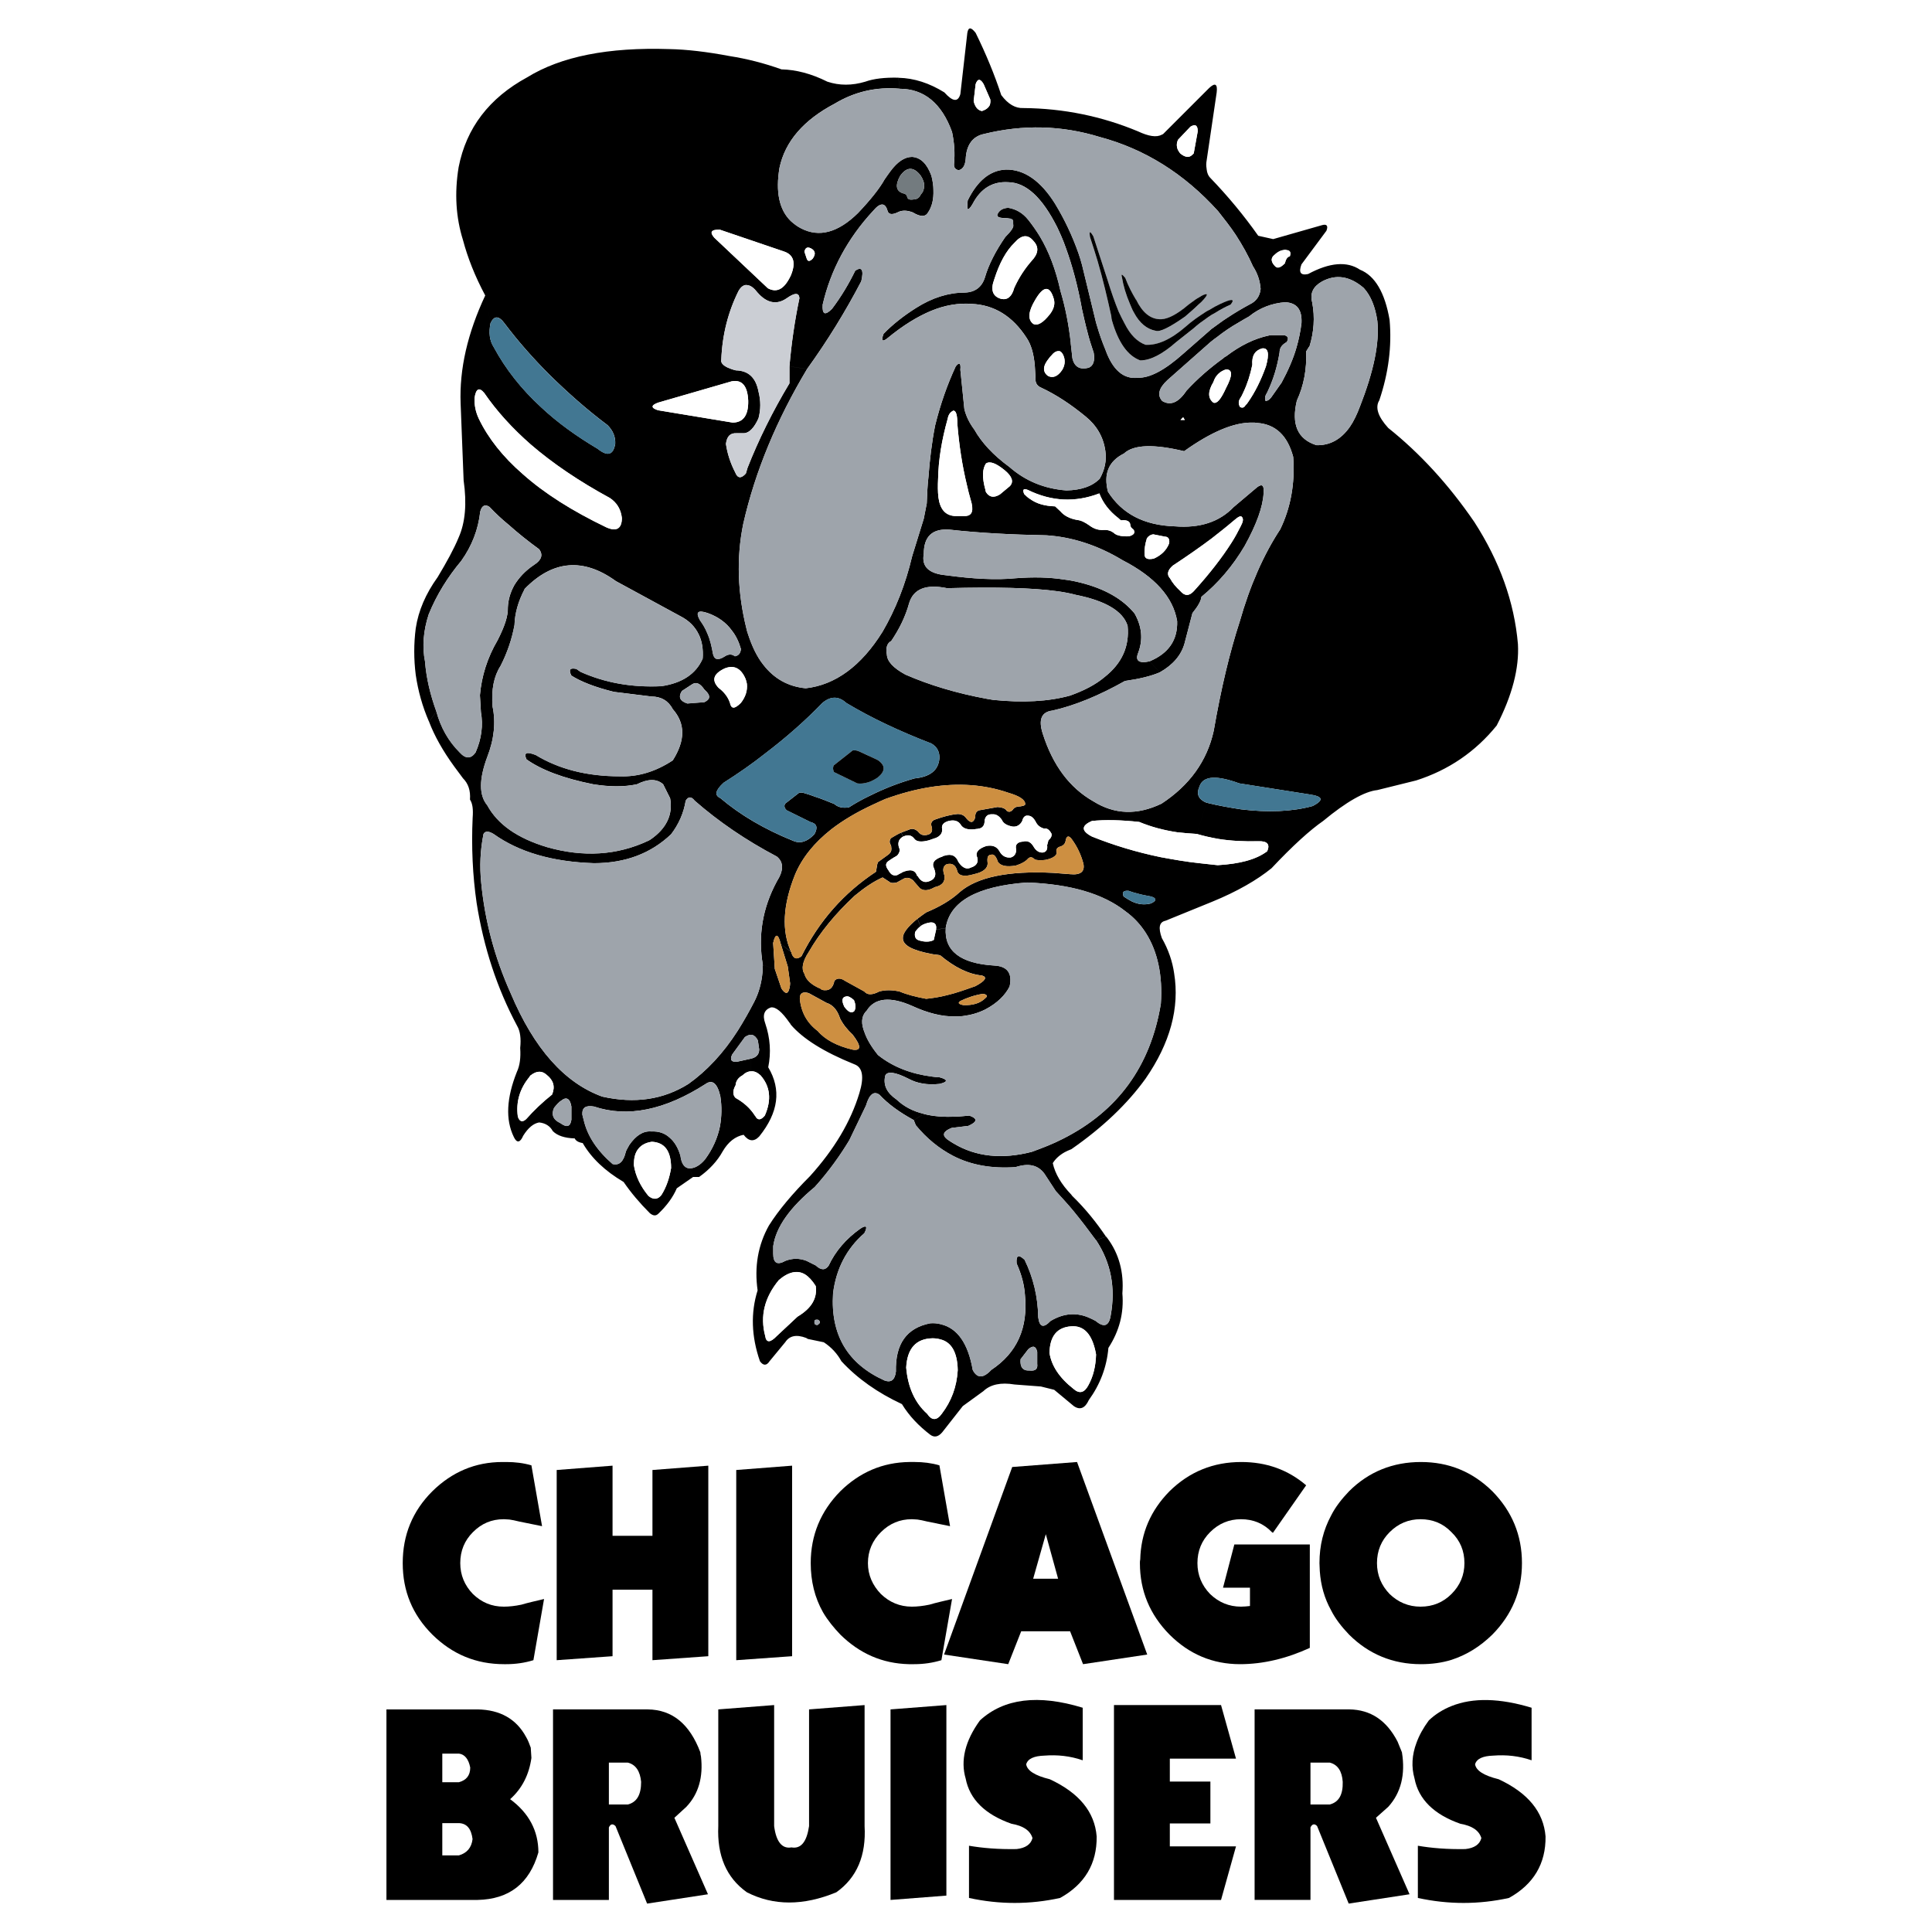 <?xml version="1.0" encoding="utf-8"?>
<!-- Generator: Adobe Illustrator 13.0.0, SVG Export Plug-In . SVG Version: 6.00 Build 14948)  -->
<!DOCTYPE svg PUBLIC "-//W3C//DTD SVG 1.0//EN" "http://www.w3.org/TR/2001/REC-SVG-20010904/DTD/svg10.dtd">
<svg version="1.0" id="Layer_1" xmlns="http://www.w3.org/2000/svg" xmlns:xlink="http://www.w3.org/1999/xlink" x="0px" y="0px"
	 width="192.756px" height="192.756px" viewBox="0 0 192.756 192.756" enable-background="new 0 0 192.756 192.756"
	 xml:space="preserve">
<g>
	<polygon fill-rule="evenodd" clip-rule="evenodd" fill="#FFFFFF" points="0,0 192.756,0 192.756,192.756 0,192.756 0,0 	"/>
	<polygon fill-rule="evenodd" clip-rule="evenodd" points="107.458,145.865 100.989,146.363 94.189,165.074 100.591,166.035 
		101.885,162.752 103.079,157.51 104.34,153.064 105.567,157.51 103.079,157.51 101.885,162.752 106.762,162.752 108.056,166.035 
		114.458,165.074 107.458,145.865 	"/>
	<path fill-rule="evenodd" clip-rule="evenodd" d="M119.468,155.951c0-1.229,0.431-2.256,1.261-3.086
		c0.862-0.863,1.891-1.293,3.085-1.293c1.228,0,2.256,0.43,3.085,1.293l0.1,0.066l3.317-4.744c-1.825-1.559-3.981-2.322-6.469-2.322
		c-2.787,0-5.176,0.963-7.166,2.92c-1.891,1.924-2.853,4.18-2.919,6.801c-0.033,0.133-0.033,0.232-0.033,0.365
		c0,2.785,0.995,5.141,2.952,7.131c1.958,1.959,4.312,2.953,7.033,2.953c2.322,0,4.645-0.564,6.967-1.625v-10.316h-7.531
		l-1.128,4.312h2.688v1.824c-0.266,0.033-0.597,0.066-0.896,0.066c-1.194,0-2.223-0.432-3.085-1.262
		C119.898,158.174,119.468,157.145,119.468,155.951L119.468,155.951z"/>
	<path fill-rule="evenodd" clip-rule="evenodd" d="M134.595,148.785c-0.729,0.762-1.359,1.559-1.791,2.422
		c-0.764,1.426-1.161,2.984-1.161,4.744h5.739c0-1.229,0.431-2.256,1.261-3.086c0.862-0.863,1.891-1.293,3.085-1.293
		c1.228,0,2.256,0.43,3.085,1.293c0.863,0.83,1.294,1.857,1.294,3.086c0,1.193-0.431,2.223-1.294,3.084
		c-0.829,0.83-1.857,1.262-3.085,1.262c-1.194,0-2.223-0.432-3.085-1.262c-0.83-0.861-1.261-1.891-1.261-3.084h-5.739
		c0,0.266,0.033,0.529,0.033,0.795c0.1,1.428,0.464,2.721,1.128,3.916c0.432,0.861,1.062,1.658,1.791,2.42
		c1.958,1.959,4.379,2.953,7.166,2.953c1.062,0,2.09-0.133,3.052-0.432c1.526-0.496,2.854-1.326,4.08-2.521
		c1.958-1.99,2.953-4.346,2.953-7.131c0-2.787-0.995-5.176-2.953-7.166c-1.99-1.957-4.346-2.92-7.132-2.92
		C138.974,145.865,136.553,146.828,134.595,148.785L134.595,148.785z"/>
	<path fill-rule="evenodd" clip-rule="evenodd" d="M147.168,176.021c0.166-0.564,0.796-0.83,1.825-0.863
		c1.293-0.1,2.554,0.033,3.814,0.465v-5.242c-3.185-0.961-5.839-1.027-7.995-0.166c-0.829,0.332-1.592,0.797-2.256,1.428
		c-0.563,0.762-0.962,1.492-1.228,2.223c-0.464,1.227-0.53,2.422-0.199,3.582c0.398,2.057,1.925,3.584,4.579,4.512
		c1.16,0.199,1.857,0.664,2.089,1.426c-0.165,0.631-0.696,0.996-1.592,1.096c-1.825,0.033-3.384-0.1-4.744-0.332v5.209
		c3.053,0.664,6.071,0.664,9.09,0c2.455-1.361,3.683-3.418,3.649-6.137c-0.199-2.455-1.759-4.346-4.678-5.707
		C148.03,177.148,147.268,176.65,147.168,176.021L147.168,176.021z"/>
	<path fill-rule="evenodd" clip-rule="evenodd" d="M139.87,174.826c-0.166-0.398-0.299-0.729-0.432-1.061
		c-1.095-2.123-2.688-3.186-4.811-3.219h-9.455v19.01h5.574v-7.232c0.166-0.365,0.431-0.398,0.663-0.133l-0.663-2.156v-4.18h1.924
		c0.796,0.199,1.228,0.863,1.294,1.924c0.033,1.293-0.398,2.023-1.294,2.256h-1.924l0.663,2.156l3.151,7.73l6.071-0.93l-3.351-7.631
		l1.228-1.094C139.77,178.875,140.234,177.049,139.87,174.826L139.87,174.826z"/>
	<polygon fill-rule="evenodd" clip-rule="evenodd" points="121.823,170.115 111.141,170.115 111.141,189.557 121.823,189.557 
		123.315,184.215 116.714,184.215 116.714,181.926 120.761,181.926 120.761,177.746 116.714,177.746 116.714,175.457 
		123.315,175.457 121.823,170.115 	"/>
	<path fill-rule="evenodd" clip-rule="evenodd" d="M104.207,175.158c1.294-0.1,2.555,0.033,3.815,0.465v-5.242
		c-4.445-1.359-7.862-0.928-10.251,1.262c-1.493,2.057-1.957,4.014-1.426,5.805c0.397,2.057,1.923,3.584,4.578,4.512
		c1.161,0.199,1.857,0.664,2.09,1.426c-0.166,0.631-0.696,0.996-1.592,1.096c-1.825,0.033-3.385-0.1-4.744-0.332v5.209
		c3.052,0.664,6.07,0.664,9.09,0c2.455-1.361,3.683-3.418,3.648-6.137c-0.198-2.455-1.758-4.346-4.677-5.707
		c-1.493-0.365-2.256-0.863-2.355-1.492C102.549,175.457,103.179,175.191,104.207,175.158L104.207,175.158z"/>
	<path fill-rule="evenodd" clip-rule="evenodd" d="M50.83,151.605c0.266,0.033,0.564,0.1,0.962,0.197l2.289,0.465l-1.062-6.07
		c-0.796-0.232-1.625-0.332-2.488-0.332h-0.232c-0.066,0-0.1,0-0.166,0c-2.72,0-5.042,0.996-7,2.92
		c-1.991,1.99-2.953,4.379-2.953,7.166c0,2.785,0.962,5.141,2.953,7.131c1.99,1.959,4.346,2.953,7.166,2.953h0.199
		c0.962,0,1.857-0.133,2.72-0.398l1.062-6.104c-0.83,0.199-1.592,0.365-2.256,0.564c-0.63,0.133-1.227,0.199-1.758,0.199
		c-1.228,0-2.223-0.432-3.085-1.262c-0.829-0.861-1.261-1.891-1.261-3.084c0-1.229,0.432-2.256,1.261-3.086
		c0.862-0.863,1.857-1.293,3.085-1.293C50.465,151.572,50.664,151.605,50.83,151.605L50.83,151.605z"/>
	<polygon fill-rule="evenodd" clip-rule="evenodd" points="61.114,153.23 61.114,146.23 55.541,146.662 55.541,165.637 
		61.114,165.24 61.114,158.604 65.095,158.604 65.095,165.637 70.668,165.24 70.668,146.23 65.095,146.662 65.095,153.23 
		61.114,153.23 	"/>
	<path fill-rule="evenodd" clip-rule="evenodd" d="M80.886,155.951c0,1.791,0.398,3.449,1.228,4.91
		c0.464,0.795,1.062,1.525,1.725,2.221c1.924,1.893,4.18,2.887,6.834,2.953c0.099,0,0.166,0,0.265,0h0.266
		c0.962,0,1.857-0.133,2.72-0.398l1.062-6.104c-0.83,0.199-1.593,0.365-2.256,0.564c-0.63,0.133-1.228,0.199-1.758,0.199
		c-1.194,0-2.223-0.432-3.085-1.262c-0.83-0.861-1.294-1.891-1.294-3.084c0-1.229,0.464-2.256,1.294-3.086
		c0.862-0.863,1.891-1.293,3.085-1.293c0.199,0,0.398,0.033,0.564,0.033c0.266,0.033,0.564,0.1,0.962,0.197l2.289,0.465l-1.062-6.07
		c-0.796-0.232-1.625-0.332-2.455-0.332h-0.432c-0.033,0-0.066,0-0.1,0c-2.687,0.033-4.976,1.029-6.9,2.92
		C81.881,150.775,80.886,153.164,80.886,155.951L80.886,155.951z"/>
	<polygon fill-rule="evenodd" clip-rule="evenodd" points="79.028,146.23 73.455,146.662 73.455,165.637 79.028,165.24 
		79.028,146.23 	"/>
	<path fill-rule="evenodd" clip-rule="evenodd" d="M38.555,170.547v19.01h9.09l-1.858-4.445h-1.659v-3.219h1.659v-4.08h-1.659
		v-2.854h1.659c0.564,0.066,0.962,0.531,1.128,1.393c0,0.797-0.398,1.262-1.128,1.461v4.08c0.796,0.033,1.228,0.564,1.36,1.592
		c-0.1,0.863-0.564,1.395-1.36,1.627l1.858,4.445c3.152-0.066,5.175-1.627,6.071-4.744c0-2.123-0.929-3.914-2.82-5.309
		c1.194-1.061,1.891-2.455,2.123-4.113l-0.066-1.027c-0.133-0.365-0.266-0.73-0.465-1.062c-0.962-1.791-2.587-2.721-4.843-2.754
		H38.555L38.555,170.547z"/>
	<polygon fill-rule="evenodd" clip-rule="evenodd" points="94.421,170.115 88.848,170.547 88.848,189.557 94.421,189.125 
		94.421,170.115 	"/>
	<path fill-rule="evenodd" clip-rule="evenodd" d="M77.236,170.115l-5.573,0.432v11.645c-0.132,2.92,0.796,5.143,2.853,6.602
		c2.654,1.359,5.64,1.359,8.924,0c2.057-1.459,2.986-3.682,2.82-6.602v-12.076l-5.54,0.432v11.645
		c-0.232,1.561-0.796,2.289-1.759,2.123c-0.929,0.166-1.526-0.562-1.725-2.123V170.115L77.236,170.115z"/>
	<path fill-rule="evenodd" clip-rule="evenodd" d="M69.938,175.258c-0.033-0.166-0.066-0.299-0.066-0.432
		c-1.062-2.818-2.787-4.246-5.242-4.279h-9.455v19.01h5.573v-7.232c0.166-0.365,0.398-0.398,0.664-0.133l-0.664-2.156v-4.18h1.891
		c0.796,0.199,1.228,0.863,1.327,1.924c0,1.293-0.431,2.023-1.327,2.256h-1.891l0.664,2.156l3.151,7.73l6.071-0.93l-3.351-7.631
		l1.194-1.094C69.706,178.973,70.17,177.281,69.938,175.258L69.938,175.258z"/>
	<path fill-rule="evenodd" clip-rule="evenodd" d="M120.629,8.789l-4.578,4.579c-0.033,0.033-0.066,0.033-0.133,0.066
		c-0.531,0.298-1.327,0.166-2.389-0.332c-3.583-1.493-7.397-2.289-11.445-2.322c-0.763,0.033-1.493-0.365-2.189-1.294L98.8,9.917
		c0.033,0.2,0,0.398-0.033,0.531c-0.133,0.298-0.398,0.498-0.796,0.63c-0.398-0.066-0.697-0.398-0.83-0.995l0.199-1.692
		c0.199-0.563,0.464-0.563,0.796,0L98.8,9.917l1.095-0.431c-0.663-2.023-1.526-4.113-2.554-6.203c-0.465-0.597-0.73-0.597-0.83,0
		l-0.696,6.104c-0.232,0.829-0.763,0.763-1.593-0.166c-1.493-0.929-3.019-1.427-4.578-1.46l0.1,1.095
		c2.455,0,4.213,1.459,5.242,4.312c0.232,1.095,0.298,2.123,0.199,3.185c-0.033,0.365,0.132,0.564,0.464,0.63
		c0.398-0.1,0.63-0.431,0.697-1.095c0.066-1.426,0.696-2.289,1.825-2.521c3.914-0.962,7.763-0.863,11.544,0.298
		c4.479,1.194,8.427,3.649,11.811,7.398c0.63,0.796,1.228,1.559,1.758,2.355c0.664,1.028,1.261,2.09,1.726,3.151
		c0.432,0.664,0.696,1.393,0.763,2.256c-0.066,0.697-0.432,1.228-1.062,1.526c-0.796,0.431-1.526,0.863-2.223,1.327
		c-0.531,0.332-0.995,0.697-1.46,1.028c-0.1,0.066-0.198,0.133-0.298,0.232l0.729,0.664c0.63-0.498,1.36-0.996,2.123-1.427
		c0.332-0.199,0.663-0.398,1.028-0.597c1.062-0.862,2.289-1.327,3.616-1.426c1.194,0.066,1.692,0.763,1.625,2.09
		c-0.099,0.796-0.265,1.626-0.497,2.422l0.962,0.398l0.266-0.431l0.066-0.066c0.431-1.394,0.563-2.886,0.266-4.412
		c-0.232-0.896,0.1-1.56,0.962-2.057c1.394-0.763,2.786-0.564,4.18,0.631c0.729,0.796,1.161,1.924,1.36,3.284
		c0.232,2.223-0.365,5.042-1.726,8.525c-0.298,0.796-0.63,1.493-0.995,2.023c-0.896,1.294-2.023,1.891-3.351,1.858
		c-1.891-0.597-2.521-2.09-1.957-4.445c0.696-1.493,0.995-3.151,0.929-4.876c0-0.033,0-0.033,0-0.033l-0.962-0.398
		c-0.332,1.161-0.863,2.355-1.493,3.517l-1.028,1.459c-0.199,0.265-0.398,0.365-0.563,0.365c-0.101-0.232-0.066-0.498,0.133-0.796
		c0.63-1.294,1.028-2.621,1.26-4.048c0-0.398,0.199-0.729,0.598-0.961c0-0.033,0.066-0.033,0.1-0.067l0.066-0.099
		c0.166-0.332,0.033-0.531-0.332-0.597h-1.261c-0.1,0-0.166,0.033-0.231,0.033l-0.697,1.293c0.63-0.099,0.763,0.498,0.398,1.792
		c-0.498,1.394-1.095,2.588-1.792,3.583c-0.066,0.1-0.133,0.199-0.232,0.265c-0.132,0.266-0.331,0.332-0.563,0.199
		c-0.166-0.299-0.166-0.563,0-0.829c0.133-0.199,0.232-0.398,0.332-0.63c0.397-0.83,0.696-1.758,0.896-2.753
		c-0.066-0.896,0.266-1.427,0.962-1.626l0.697-1.293c-1.428,0.298-2.854,0.995-4.247,2.057c-0.133,0.066-0.232,0.133-0.332,0.232
		l0.299,1.095c0.664,0,0.664,0.597,0,1.857c-0.497,1.095-0.896,1.592-1.261,1.46c-0.563-0.431-0.563-1.128,0-2.057
		c0.199-0.63,0.631-1.061,1.261-1.26l-0.299-1.095c-1.327,0.962-2.554,2.023-3.648,3.218c-0.797,1.194-1.593,1.526-2.422,1.028
		l1.824,1.891l0.266-0.266l0.165,0.266h-0.431l-1.824-1.891c-0.531-0.597-0.332-1.294,0.53-2.09l4.279-3.782
		c0.232-0.199,0.465-0.365,0.697-0.53l-0.729-0.664l-2.688,2.355c-1.825,1.626-3.317,2.422-4.512,2.389
		c-1.427,0.166-2.521-0.763-3.251-2.82c-0.332-0.796-0.598-1.559-0.829-2.355c-0.034-0.133-0.066-0.232-0.1-0.332l-1.394-5.739
		c-0.1-0.398-0.232-0.797-0.365-1.195c-0.597-1.692-1.359-3.317-2.322-4.91c-1.427-2.289-3.085-3.45-4.909-3.417
		c-1.593,0.066-2.854,1.128-3.815,3.085c0,0.199-0.033,0.332-0.033,0.431c-0.033,0.531,0.066,0.564,0.365,0.166
		c0.034-0.067,0.1-0.166,0.166-0.266c0.796-1.526,1.991-2.256,3.549-2.156c1.792,0.033,3.385,1.526,4.877,4.479
		c0.299,0.63,0.597,1.294,0.862,2.057c0.631,1.725,1.194,3.782,1.626,6.17c0.166,0.729,0.332,1.493,0.53,2.222
		c0.166,0.697,0.398,1.394,0.631,2.09c0.133,0.796-0.033,1.294-0.498,1.493c-0.896,0.232-1.426-0.1-1.625-0.929l-0.862-0.199
		c0.165,0.464,0.1,0.929-0.167,1.36c-0.431,0.63-0.895,0.829-1.393,0.597c-0.597-0.432-0.531-1.028,0.1-1.792
		c0.066-0.1,0.133-0.166,0.199-0.232c0.265-0.332,0.497-0.464,0.729-0.464c0.199-0.033,0.397,0.166,0.531,0.531l0.862,0.199
		l-0.166-1.493c0,0,0-0.033,0-0.066c-0.199-1.792-0.531-3.517-1.028-5.175l-0.664,0.796c0.133,0.464,0.033,0.962-0.364,1.493
		c-0.697,0.896-1.261,1.227-1.692,0.995c-0.563-0.431-0.497-1.228,0.199-2.389c0.829-1.426,1.46-1.459,1.857-0.1l0.664-0.796
		c-0.465-2.123-1.161-3.948-2.057-5.441l-0.631,0.465c0.564,0.597,0.498,1.26-0.199,1.99c-0.663,0.763-1.261,1.659-1.725,2.688
		c-0.232,0.862-0.664,1.227-1.294,1.094c-0.862-0.232-1.095-0.896-0.696-1.958c0.53-1.658,1.194-2.853,2.023-3.649
		c0.696-0.796,1.327-0.862,1.891-0.166l0.631-0.465c-0.365-0.597-0.764-1.161-1.161-1.659c-0.531-0.664-1.194-1.062-1.991-1.194
		c-0.563,0.033-0.929,0.265-1.095,0.697c-0.033,0.199,0.166,0.298,0.631,0.332c0.663-0.033,0.962,0.199,0.962,0.663c0,0,0,0,0,0.034
		c0.066,0.199-0.199,0.597-0.796,1.194c-0.962,1.394-1.659,2.753-2.024,4.014c-0.298,0.962-0.961,1.493-2.023,1.526
		c-1.592,0-3.218,0.497-4.843,1.526c-1.261,0.796-2.355,1.659-3.251,2.587c-0.265,0.697-0.133,0.863,0.398,0.431
		c1.526-1.26,2.986-2.156,4.346-2.72c1.36-0.564,2.72-0.796,4.047-0.696c2.256,0.099,4.08,1.227,5.474,3.383
		c0.431,0.63,0.729,1.559,0.829,2.853c0.033,0.365,0.033,0.763,0.066,1.194c-0.033,0.465,0.166,0.763,0.564,0.929
		c1.492,0.697,2.952,1.659,4.444,2.886c1.095,0.896,1.759,2.024,1.958,3.417c0.133,0.929-0.033,1.858-0.564,2.787l-0.033,1.459
		c0.332,0.896,0.963,1.758,1.925,2.488c0.066,0.067,0.133,0.133,0.231,0.199c0.598-0.066,0.896,0.099,0.93,0.431
		c0,0.199,0.1,0.332,0.298,0.465c0.232,0.298,0.1,0.563-0.432,0.696c-0.663,0.033-1.16-0.066-1.426-0.265
		c-0.299-0.266-0.663-0.398-1.095-0.365c-0.531,0.034-0.995-0.133-1.394-0.431c-0.465-0.332-0.862-0.531-1.228-0.564
		c-0.763-0.133-1.327-0.431-1.691-0.862l-0.531-0.498c-1.028-0.033-1.857-0.265-2.488-0.729c-0.231-0.133-0.431-0.332-0.597-0.498
		c-0.199-0.464-0.066-0.598,0.398-0.398c2.322,1.128,4.677,1.261,7.099,0.332l0.033-1.459c-0.763,0.763-1.857,1.127-3.317,1.161
		c-2.189-0.166-4.08-0.929-5.706-2.355l-0.464,0.332c0.763,0.63,0.929,1.161,0.53,1.593l-0.995,0.829
		c-0.597,0.365-1.062,0.298-1.394-0.232c-0.033-0.1-0.066-0.199-0.066-0.265c-0.331-1.195-0.298-2.057,0.066-2.588
		c0.398-0.265,0.995-0.033,1.858,0.664l0.464-0.332c-1.592-1.161-2.753-2.421-3.483-3.715c-0.498-0.664-0.83-1.36-0.995-2.057
		l-0.398-3.915c0.066-0.664-0.1-0.796-0.464-0.332c-0.83,1.792-1.526,3.749-2.057,5.905c-0.332,1.692-0.531,3.384-0.664,5.142
		l0.962,0.199c0.033-1.924,0.365-3.915,0.961-6.038c0.067-0.398,0.266-0.664,0.564-0.796c0.266,0,0.398,0.431,0.398,1.327
		c0.166,2.057,0.464,4.081,0.962,6.137c0.1,0.464,0.232,0.962,0.365,1.426c0.332,1.062,0.166,1.593-0.531,1.626H95.25
		c-0.929-0.066-1.459-0.664-1.625-1.858c-0.066-0.597-0.066-1.194-0.033-1.825l-0.962-0.199c-0.1,0.863-0.133,1.759-0.166,2.621
		l-0.299,1.526l-1.161,3.749l1.161-0.232c0-1.758,0.862-2.555,2.587-2.422c2.953,0.332,6.17,0.498,9.654,0.564
		c2.521,0.166,5.075,0.962,7.598,2.488c3.217,1.659,5.041,3.682,5.439,6.071c0.066,1.858-0.829,3.218-2.753,4.014l1.028,1.095
		c1.294-0.73,2.123-1.692,2.455-2.853l0.796-3.052c0.563-0.697,0.862-1.227,0.896-1.625l-0.763-0.564
		c-0.464,0.498-0.896,0.498-1.327,0c-0.464-0.431-0.796-0.829-1.028-1.26c-0.365-0.398-0.266-0.83,0.266-1.294
		c1.36-0.896,2.653-1.792,3.848-2.687c0.764-0.597,1.526-1.194,2.223-1.792c0.465-0.398,0.697-0.531,0.83-0.365
		c0.166,0.2,0.099,0.498-0.133,0.929c-0.266,0.531-0.564,1.095-0.929,1.659c-0.93,1.459-2.157,3.052-3.749,4.81l0.763,0.564
		c1.659-1.36,3.119-3.052,4.312-5.076c1.194-2.156,1.825-3.915,1.892-5.274c0.066-0.763-0.133-0.962-0.63-0.597l-2.356,1.99
		c-1.426,1.493-3.384,2.123-5.871,1.924l-0.996,1.028c0.332,0,0.498,0.232,0.432,0.664c-0.266,0.697-0.796,1.194-1.526,1.526
		c-0.63,0.133-0.929,0-0.929-0.431c-0.032-0.498,0.066-1.062,0.232-1.592c0.166-0.232,0.365-0.365,0.63-0.398l1.161,0.232
		l0.996-1.028c-3.086-0.1-5.275-1.261-6.668-3.45c-0.465-1.792,0.066-3.052,1.592-3.815c0.963-0.896,2.952-0.962,6.005-0.232
		c2.688-1.924,4.976-2.886,6.801-2.853c0.166,0,0.332,0,0.498,0.033c1.824,0.133,3.019,1.261,3.582,3.384
		c0.199,2.688-0.266,5.109-1.294,7.232c-1.658,2.521-3.019,5.606-4.047,9.222c-0.995,3.052-1.857,6.668-2.588,10.881
		c-0.663,3.019-2.422,5.441-5.208,7.266c-2.422,1.161-4.678,1.095-6.801-0.232l-0.133,1.958c1.294-0.133,2.886-0.1,4.711,0.099
		c1.194,0.498,2.455,0.83,3.781,1.029c0.631,0.066,1.294,0.133,1.958,0.166l0.962-3.118c-0.332-0.133-0.531-0.299-0.664-0.464
		c-0.231-0.299-0.231-0.697-0.033-1.128c0.166-0.564,0.631-0.863,1.327-0.896c0.664-0.033,1.56,0.166,2.654,0.564l6.967,1.095
		c1.394,0.199,1.493,0.563,0.364,1.161c-2.057,0.564-4.445,0.664-7.165,0.332c-1.095-0.166-2.256-0.365-3.45-0.664l-0.962,3.118
		c0.663,0.199,1.394,0.365,2.156,0.498c1.228,0.199,2.555,0.265,3.98,0.232c0.896-0.033,1.194,0.299,0.896,0.995
		c-1.095,0.83-2.72,1.261-4.942,1.394c-0.597-0.066-1.228-0.133-1.825-0.199c-1.293-0.133-2.587-0.365-3.848-0.597
		c-2.422-0.498-4.711-1.194-6.867-2.057c-1.095-0.564-1.095-1.095,0-1.559l0.133-1.958c-2.389-1.36-4.047-3.616-5.043-6.734
		c-0.464-1.427-0.132-2.189,0.962-2.322c2.223-0.498,4.645-1.493,7.232-2.953c1.394-0.199,2.555-0.465,3.483-0.863l-1.028-1.095
		c-1.062,0.232-1.46-0.066-1.128-0.863c0.497-1.327,0.365-2.621-0.365-3.915c-1.193-1.459-3.019-2.488-5.44-3.085
		c-0.531-0.133-1.028-0.232-1.593-0.299c-1.459-0.232-3.085-0.265-4.81-0.132c-1.991,0.199-4.313,0.066-7-0.299
		c-1.692-0.166-2.422-0.862-2.189-2.123l-1.161,0.232c-0.664,2.82-1.659,5.308-2.952,7.53l0.862,0.929
		c0.829-1.228,1.426-2.455,1.791-3.782c0.432-1.426,1.692-1.924,3.782-1.493c4.909-0.133,8.559-0.033,10.947,0.298
		c0.764,0.1,1.394,0.232,1.891,0.365c2.986,0.597,4.711,1.625,5.176,3.085c0.199,2.057-0.564,3.749-2.289,5.109
		c-0.896,0.763-2.057,1.36-3.45,1.857c-2.156,0.597-4.711,0.73-7.663,0.431c-0.199-0.033-0.398-0.066-0.598-0.099
		c-3.085-0.564-5.805-1.394-8.161-2.422c-1.228-0.664-1.825-1.327-1.857-1.991c-0.133-0.697,0.033-1.161,0.431-1.36l-0.862-0.929
		c-2.124,3.417-4.711,5.308-7.664,5.64c-1.758-0.167-3.152-0.962-4.213-2.323c-0.664-0.829-1.161-1.891-1.559-3.118
		c-0.066-0.166-0.1-0.332-0.133-0.464c-0.896-3.583-1.028-7.066-0.332-10.483c1.194-5.274,3.351-10.417,6.369-15.459l-1.758-0.266
		v1.692c-1.692,2.82-3.085,5.64-4.18,8.427l-0.166,0.563c-0.464,0.531-0.829,0.498-1.062-0.099
		c-0.498-0.962-0.796-1.924-0.929-2.854c0.099-0.763,0.431-1.095,1.062-1.062l-0.398-1.062l-7.431-1.228
		c-0.73-0.232-0.73-0.497,0-0.763l7.332-2.123c1.028-0.199,1.592,0.431,1.659,1.924c0.033,1.459-0.498,2.189-1.559,2.189
		l0.398,1.062h0.763c0.498-0.033,0.995-0.53,1.426-1.493c0.232-0.862,0.232-1.758,0-2.654c-0.265-1.394-0.995-2.09-2.255-2.123
		c-0.299-0.066-0.564-0.166-0.796-0.266c-0.498-0.232-0.73-0.498-0.664-0.796c0.1-2.521,0.696-4.81,1.725-6.867
		c0.265-0.465,0.597-0.664,0.929-0.564c0.299,0.033,0.63,0.298,0.962,0.73l1.028-0.432l-5.341-5.042
		c-0.498-0.564-0.299-0.829,0.564-0.796l6.436,2.189h1.99c0.1-0.432,0.332-0.531,0.763-0.266c0.332,0.232,0.365,0.531,0.066,0.962
		c-0.299,0.299-0.498,0.299-0.597,0l-0.232-0.696h-1.99c0.929,0.332,1.161,1.128,0.63,2.388c-0.63,1.327-1.36,1.758-2.289,1.261
		l-1.028,0.432c0.928,1.062,1.924,1.26,2.919,0.563c0.796-0.563,1.228-0.563,1.261,0c-0.464,2.223-0.796,4.479-0.995,6.801
		l1.758,0.266c2.057-2.853,3.849-5.772,5.408-8.758c0.266-1.128,0.066-1.493-0.597-1.062c-0.63,1.293-1.394,2.587-2.322,3.814
		c-0.697,0.697-0.995,0.564-0.929-0.431c0.796-3.45,2.488-6.602,5.042-9.355c0.697-0.83,1.194-0.83,1.426,0
		c0.1,0.365,0.431,0.432,0.996,0.166c0.431-0.232,0.929-0.232,1.526,0c0.763,0.464,1.261,0.464,1.526,0
		c0.398-0.597,0.564-1.327,0.531-2.223l-0.929-0.398c0,0.299-0.1,0.597-0.332,0.829c-0.132,0.332-0.398,0.498-0.729,0.498
		c-0.398,0.066-0.597-0.033-0.63-0.265c-0.033-0.166-0.133-0.266-0.332-0.332c-0.033,0-0.067,0-0.133-0.033
		c-0.664-0.232-0.73-0.829-0.232-1.725c0.664-0.929,1.36-0.929,2.057,0c0.232,0.365,0.365,0.73,0.332,1.028l0.929,0.398
		c0-0.432-0.066-0.896-0.199-1.427c-0.431-1.194-1.062-1.825-1.924-1.891c-0.73,0-1.459,0.464-2.189,1.459
		c-0.166,0.232-0.365,0.498-0.564,0.796c-0.498,0.896-1.394,2.024-2.654,3.351c-1.991,1.958-3.881,2.455-5.673,1.526
		c-0.398-0.199-0.73-0.465-1.028-0.73c-1.161-1.128-1.526-2.919-1.128-5.308c0.563-2.654,2.421-4.777,5.507-6.403
		c1.99-1.194,4.146-1.692,6.469-1.493l-0.1-1.095c-1.393-0.033-2.488,0.1-3.317,0.398c-1.327,0.398-2.587,0.398-3.782,0
		c-1.592-0.796-3.119-1.195-4.578-1.228c-1.758-0.63-3.483-1.062-5.175-1.327c-2.289-0.431-4.279-0.663-6.004-0.697
		c-6.104-0.199-10.815,0.73-14.199,2.82c-3.782,2.057-6.071,5.043-6.834,8.958c-0.431,2.621-0.266,5.042,0.431,7.265
		c0.465,1.758,1.195,3.616,2.223,5.54l0.531,2.753c0.365-0.763,0.829-0.763,1.426,0.066c1.327,1.758,2.82,3.45,4.479,5.109
		c1.758,1.725,3.649,3.417,5.772,5.009c0.531,0.531,0.796,1.161,0.763,1.857c-0.199,1.128-0.763,1.294-1.758,0.498
		c-2.124-1.261-4.014-2.621-5.64-4.147l-1.028,3.716c2.189,1.891,4.843,3.682,7.896,5.341c0.696,0.464,1.095,1.128,1.194,1.99
		c0,1.062-0.531,1.394-1.559,0.929c-3.384-1.625-6.17-3.384-8.327-5.308c-1.991-1.725-3.45-3.583-4.379-5.507
		c-0.332-0.697-0.465-1.394-0.432-2.09c0.133-0.929,0.465-1.095,0.962-0.498c1.228,1.791,2.787,3.516,4.645,5.142l1.028-3.716
		c-1.958-1.792-3.55-3.815-4.711-5.971c-0.431-0.664-0.531-1.46-0.332-2.422l-0.531-2.753c-1.758,3.749-2.588,7.332-2.455,10.782
		l0.299,7.663c0.332,2.322,0.166,4.213-0.498,5.706c-0.464,1.128-1.194,2.455-2.09,3.948c-1.194,1.659-1.924,3.351-2.189,5.109
		c-0.199,1.526-0.199,3.085,0,4.645c0.232,1.592,0.663,3.151,1.327,4.678l0.729-1.029c-0.597-1.659-0.995-3.284-1.128-4.976
		c-0.298-1.493-0.166-3.085,0.365-4.711c0.796-1.957,1.891-3.715,3.251-5.341c1.062-1.493,1.692-3.119,1.891-4.91
		c0.166-0.63,0.498-0.763,0.929-0.465c0.597,0.63,1.228,1.228,1.924,1.792c0.929,0.83,1.924,1.625,3.019,2.422
		c0.431,0.564,0.232,1.095-0.498,1.559c-0.896,0.597-1.526,1.294-1.991,2.057l1.028,0.398c0,0,0-0.033,0.033-0.066
		c2.787-2.853,5.839-3.119,9.09-0.763l6.469,3.517c0.83,0.431,1.426,1.028,1.792,1.792l0.862-0.1
		c-0.199-0.498-0.464-0.929-0.729-1.294c-0.465-0.829-0.232-1.062,0.763-0.73c1.028,0.365,1.858,0.962,2.422,1.758
		c0.398,0.498,0.697,1.128,0.896,1.825c-0.033,0.431-0.232,0.664-0.597,0.73c-0.298-0.232-0.63-0.232-0.995,0l-0.066,1.228
		c0.929-0.398,1.658-0.067,2.123,1.028c0.067,0.166,0.1,0.332,0.133,0.498c0.066,0.664-0.133,1.294-0.597,1.891
		c-0.63,0.63-0.962,0.63-1.095,0c-0.199-0.597-0.597-1.095-1.128-1.493l-0.962,0.995c-0.033,0.166-0.199,0.299-0.464,0.432
		l-1.692,0.132c-0.73-0.232-0.929-0.63-0.564-1.227c0.033,0,0.033,0,0.033-0.033l0.962-0.63c0.431-0.299,0.83-0.133,1.261,0.498
		c0.365,0.332,0.531,0.597,0.464,0.829l0.962-0.995c-0.73-0.763-0.531-1.393,0.564-1.924l0.066-1.228
		c-0.664,0.431-1.062,0.365-1.194-0.232c-0.133-0.763-0.299-1.46-0.564-2.057l-0.862,0.1c0.332,0.664,0.464,1.493,0.398,2.422
		c-0.664,1.526-2.057,2.455-4.147,2.753c-2.919,0.133-5.573-0.332-8.028-1.426l-0.431-0.298c-0.63-0.133-0.796,0.066-0.497,0.663
		c0.928,0.597,2.355,1.162,4.246,1.626l3.749,0.464c0.961,0,1.691,0.431,2.123,1.26c1.261,1.427,1.261,3.119,0,5.109
		c-1.659,1.094-3.417,1.658-5.274,1.592c-3.317,0-6.104-0.73-8.394-2.123c-0.928-0.365-1.227-0.232-0.928,0.431
		c1.493,1.062,3.682,1.891,6.668,2.488c1.659,0.266,3.085,0.266,4.346,0c1.128-0.564,1.99-0.564,2.621,0l0.697,1.394
		c0.299,1.625-0.365,3.019-1.958,4.113l-0.166,0.1c-3.152,1.493-6.536,1.692-10.152,0.664c-2.985-0.896-4.942-2.289-5.971-4.18
		c-0.829-0.996-0.829-2.588,0-4.811c0.697-1.792,0.862-3.483,0.531-5.042c-0.133-1.692,0.133-3.019,0.796-4.047
		c0.663-1.294,1.128-2.654,1.393-4.081c0.034-1.161,0.365-2.355,0.995-3.549l-1.028-0.398c-0.365,0.664-0.597,1.393-0.63,2.189
		c0.033,0.862-0.332,1.924-1.028,3.284c-1.029,1.758-1.593,3.583-1.758,5.474l0.099,1.692c0.232,1.294,0.066,2.654-0.531,4.014
		c-0.464,0.664-0.995,0.664-1.592,0c-1.128-1.127-1.891-2.488-2.322-4.08l-0.729,1.029c0.531,1.393,1.36,2.886,2.521,4.478
		l0.862,1.161c0.531,0.531,0.763,1.228,0.697,2.123c0.266,0.398,0.332,0.996,0.266,1.825c-0.133,2.919,0,5.739,0.398,8.493
		c0.697,4.413,2.024,8.492,4.047,12.273c0.299,0.498,0.398,1.262,0.299,2.191c0.066,0.961-0.033,1.758-0.332,2.389
		c-1.028,2.586-1.161,4.742-0.299,6.502c0.299,0.629,0.631,0.562,0.929-0.133c0.498-0.797,1.028-1.229,1.592-1.328
		c0.63,0.066,1.095,0.365,1.36,0.863l0.763-0.797c-0.729-0.332-0.929-0.861-0.63-1.525c0.266-0.332,0.498-0.598,0.73-0.73
		l-0.929-0.596c-0.962,0.762-1.825,1.592-2.588,2.453c-0.365,0.332-0.663,0.266-0.829-0.264c-0.199-1.461,0.199-2.787,1.161-3.949
		c0.033-0.066,0.066-0.133,0.133-0.166c0.597-0.463,1.128-0.463,1.592-0.033c0.664,0.531,0.862,1.162,0.531,1.959l0.929,0.596
		c0.498-0.398,0.863-0.199,0.996,0.598v1.326c-0.1,0.697-0.464,0.797-1.095,0.332l-0.763,0.797c0.464,0.465,1.194,0.697,2.189,0.73
		c0.1,0.23,0.365,0.396,0.796,0.463c0.863,1.494,2.223,2.787,4.081,3.883c0.73,1.061,1.593,2.09,2.621,3.117
		c0.332,0.266,0.597,0.299,0.862,0.033c0.796-0.762,1.426-1.592,1.825-2.521l1.625-1.127l-0.365-0.863
		c-0.498-0.033-0.796-0.465-0.896-1.26c-0.232-0.797-0.597-1.395-1.062-1.791c-0.498-0.465-1.095-0.664-1.857-0.631
		c-0.796-0.066-1.526,0.398-2.19,1.359l0.796,0.531c0.298-0.465,0.763-0.764,1.459-0.863c1.294,0.066,1.924,0.93,1.924,2.621
		c-0.166,0.996-0.464,1.891-0.962,2.688c-0.365,0.465-0.796,0.498-1.294,0.1c-0.796-0.963-1.294-1.99-1.459-3.086
		c0-0.629,0.099-1.094,0.332-1.459l-0.796-0.531c-0.1,0.199-0.232,0.398-0.332,0.631c-0.232,1.029-0.664,1.426-1.327,1.26
		c-1.526-1.326-2.521-2.785-2.886-4.412c-0.066-0.199-0.1-0.398-0.133-0.529c-0.033-0.697,0.332-0.93,1.161-0.797
		c3.351,1.127,7.066,0.365,11.147-2.256c0.663-0.465,1.161-0.066,1.459,1.227c0.166,1.062,0.133,2.025-0.033,2.986
		c-0.232,1.162-0.729,2.289-1.493,3.318c-0.497,0.596-1.028,0.895-1.559,0.895l0.365,0.863h0.597
		c1.028-0.73,1.825-1.592,2.355-2.555c0.564-0.963,1.261-1.492,2.09-1.658c0.498,0.662,1.028,0.729,1.559,0.166
		c1.924-2.389,2.223-4.678,0.896-6.9c0.299-1.461,0.199-2.92-0.298-4.379c-0.298-0.83-0.1-1.361,0.564-1.594
		c0.498-0.066,1.095,0.432,1.858,1.527c0.066,0.066,0.1,0.133,0.133,0.199c1.194,1.393,3.284,2.719,6.336,3.947
		c0.83,0.299,0.996,1.26,0.498,2.887c-0.863,2.852-2.488,5.572-4.91,8.26c-1.758,1.758-3.152,3.416-4.113,4.943
		c-1.095,1.957-1.46,4.113-1.128,6.469c-0.697,2.223-0.63,4.578,0.232,7.066c0.332,0.463,0.664,0.463,0.962,0l1.559-1.891
		l-0.829-0.631c-0.664,0.697-1.062,0.697-1.161,0c-0.531-1.99-0.066-3.848,1.36-5.574c0.962-0.828,1.858-1.027,2.621-0.562
		c0.365,0.23,0.73,0.629,1.062,1.16c0.166,1.227-0.431,2.223-1.824,3.053l-2.057,1.924l0.829,0.631
		c0.432-0.664,1.128-0.797,2.09-0.432l0.862-1.395c-0.033-0.033-0.033-0.1-0.033-0.166c0-0.098,0-0.164,0.033-0.199
		c0.066-0.064,0.133-0.064,0.232-0.064c0.066,0,0.099,0,0.166,0.064c0.067,0.035,0.1,0.102,0.1,0.199c0,0.066-0.033,0.133-0.1,0.166
		c-0.066,0.066-0.099,0.1-0.166,0.1c-0.1,0-0.166-0.033-0.232-0.1l-0.862,1.395l0.166,0.1l1.593,0.332
		c0.763,0.496,1.36,1.16,1.758,1.891c1.593,1.725,3.616,3.15,6.038,4.279c0.729,1.193,1.692,2.189,2.82,3.051
		c0.398,0.299,0.796,0.232,1.194-0.23l2.057-2.621l2.057-1.494c0.696-0.662,1.725-0.895,3.118-0.662l2.62,0.199l1.327,0.33
		l1.958,1.627c0.63,0.43,1.127,0.199,1.492-0.598c1.128-1.559,1.792-3.285,1.957-5.209l-1.26,0.465l0.033,0.199
		c-0.033,1.127-0.266,2.156-0.764,3.053c-0.397,0.762-0.896,0.895-1.493,0.363c-1.393-1.094-2.188-2.289-2.388-3.582l-1.228-0.1
		v1.195c0.066,0.496-0.166,0.729-0.763,0.662c-0.697,0.033-0.963-0.365-0.896-1.127l0.764-0.996
		c0.464-0.398,0.763-0.332,0.896,0.266l1.228,0.1c0.033-1.691,0.763-2.555,2.156-2.654c1.294-0.1,2.09,0.797,2.455,2.621l1.26-0.465
		c1.096-1.691,1.56-3.482,1.394-5.439c0.166-2.09-0.331-3.949-1.493-5.508l-0.132-0.166l-0.995,0.365
		c1.492,2.256,1.957,4.744,1.459,7.498c-0.165,1.061-0.663,1.26-1.492,0.562c-0.199-0.1-0.365-0.199-0.531-0.264
		c-1.327-0.631-2.653-0.531-3.98,0.264c-0.697,0.73-1.095,0.631-1.228-0.363c-0.033-2.057-0.498-3.982-1.36-5.74
		c-0.598-0.564-0.862-0.465-0.796,0.365c0.497,1.096,0.763,2.156,0.829,3.119c0.332,3.316-0.796,5.805-3.351,7.496
		c-0.796,0.863-1.427,0.863-1.858,0c-0.464-2.654-1.526-4.146-3.151-4.545c-0.365-0.1-0.73-0.133-1.095-0.1
		c-2.355,0.465-3.483,2.057-3.417,4.811l1.028-0.398c0.1-1.924,0.996-2.885,2.621-2.918c0.266,0,0.531,0.033,0.763,0.1
		c1.128,0.264,1.725,1.293,1.758,3.084c-0.1,1.658-0.63,3.086-1.592,4.346c-0.498,0.697-0.996,0.697-1.46,0
		c-1.227-1.094-1.924-2.652-2.09-4.611l-1.028,0.398c-0.1,0.83-0.464,1.129-1.128,0.896c-3.683-1.658-5.407-4.545-5.142-8.691
		c0.299-2.422,1.327-4.445,3.119-6.006c0.365-0.695,0.199-0.861-0.432-0.432c-1.393,0.996-2.455,2.225-3.118,3.65
		c-0.332,0.498-0.763,0.498-1.294,0l-0.929-0.465c-0.697-0.266-1.394-0.266-2.09,0c-0.829,0.465-1.227,0.232-1.227-0.73v-0.729
		c0.265-1.891,1.658-3.848,4.146-5.906c1.427-1.592,2.554-3.184,3.451-4.676l1.658-3.451c0.332-1.129,0.796-1.492,1.36-1.062
		c0.829,0.896,1.957,1.727,3.417,2.521l0.995-0.629c-1.128-0.266-2.023-0.764-2.72-1.428c-0.962-0.662-1.36-1.426-1.128-2.389
		c0.199-0.465,0.995-0.363,2.355,0.332c0.796,0.432,1.824,0.631,3.052,0.498c0.863-0.199,0.863-0.432,0-0.664
		c-0.232,0-0.498-0.033-0.73-0.066c-2.09-0.266-3.915-0.961-5.407-2.156c-0.664-0.828-1.095-1.559-1.327-2.223
		c-0.365-0.895-0.332-1.592,0.099-2.09l-1.161-0.033c-0.298,0.199-0.597,0.033-0.962-0.465l-0.464,1.062c0,0.033,0,0.066,0.033,0.1
		c0.298,0.598,0.729,1.127,1.261,1.625c0.862,1.129,0.862,1.625,0,1.494c-1.56-0.365-2.754-0.996-3.483-1.859
		c-1.062-0.795-1.659-1.857-1.792-3.217c0-0.166,0.033-0.299,0.066-0.398c0.133-0.232,0.398-0.299,0.829-0.166l1.758,0.963
		c0.63,0.199,1.062,0.695,1.327,1.459l0.464-1.062c-0.299-0.629-0.232-0.961,0.166-1.027c0.199-0.066,0.464,0.066,0.796,0.365
		c0.199,0.496,0.199,0.861,0,1.127l1.161,0.033c0.033-0.033,0.066-0.066,0.1-0.1c0.796-1.293,2.355-1.459,4.578-0.465
		c1.526,0.697,2.953,1.062,4.279,1.029c0.266,0,0.498,0,0.73-0.033c0.796-0.1,1.526-0.299,2.255-0.664
		c1.194-0.629,1.991-1.426,2.422-2.289c0.299-1.326-0.232-2.023-1.525-2.089c-3.384-0.199-5.009-1.46-4.844-3.749l-0.962,0.166
		l-0.232,1.029c-0.232,0.132-0.464,0.166-0.729,0.166c-0.199,0-0.431-0.034-0.664-0.1c-0.431-0.1-0.564-0.398-0.464-0.863
		c0.166-0.232,0.332-0.431,0.53-0.564l-0.298-0.763c-1.028,0.83-1.493,1.493-1.46,1.958c0,0.697,0.929,1.194,2.82,1.559
		c0.298,0.066,0.564,0.066,0.896,0.133c1.426,1.194,2.82,1.891,4.18,2.024c0.563,0.166,0.331,0.531-0.664,1.061l0.763,0.764
		c0.397,0.066,0.497,0.232,0.231,0.432c-0.497,0.498-1.227,0.73-2.189,0.695c-0.498-0.1-0.597-0.23-0.266-0.43
		c0.63-0.299,1.36-0.564,2.223-0.697l-0.763-0.764c-1.028,0.365-1.957,0.697-2.82,0.896c-0.763,0.199-1.46,0.299-2.09,0.365
		c-1.061-0.199-1.957-0.432-2.654-0.73c-0.763-0.166-1.426-0.166-2.023,0c-0.697,0.365-1.194,0.365-1.493,0l-1.924-1.061
		c-0.431-0.299-0.796-0.299-1.062,0c-0.133,0.729-0.531,1.061-1.261,0.895l-0.1-0.1c-0.962-0.398-1.493-0.93-1.625-1.492
		c-0.332-0.498-0.199-1.228,0.431-2.19c1.128-1.957,2.654-3.815,4.578-5.606c0.929-0.764,1.825-1.394,2.787-1.825l0.663,0.431
		c0.133,0.132,0.398,0.166,0.763,0.066l0.73-0.398c0.332-0.133,0.63-0.034,0.929,0.232l0.365-0.498
		c-0.199-0.597-0.697-0.697-1.526-0.332l-0.066,0.066c-0.033,0-0.066,0.033-0.1,0.033c-0.1,0.067-0.199,0.1-0.298,0.166
		c-0.365,0.1-0.63-0.033-0.863-0.464c-0.298-0.398-0.332-0.664-0.066-0.896c0.166-0.132,0.398-0.266,0.598-0.398
		c0.132-0.066,0.232-0.132,0.332-0.199c0.265-0.298,0.298-0.563,0.166-0.829c-0.132-0.464,0-0.829,0.431-1.062l-0.199-0.398
		c-0.365,0.166-0.697,0.365-1.028,0.563c-0.166,0.232-0.166,0.465,0,0.697c0.033,0.099,0.033,0.166,0.033,0.232
		c0.033,0.1,0,0.199,0,0.298c-0.033,0.166-0.166,0.332-0.365,0.465l-0.962,0.696l-0.066,0.199l-0.133,0.763
		c-3.218,2.123-5.672,4.91-7.431,8.426c-0.498,0.398-0.862,0.232-1.028-0.432L77.9,94.18l0.697,2.256l0.232,1.66
		c0,0.197-0.034,0.363-0.066,0.496c-0.133,0.598-0.398,0.631-0.796,0.033l-0.664-1.957l-1.194-0.398c0,0.232-0.033,0.498-0.033,0.73
		c-0.099,1.127-0.398,2.123-0.829,2.953c-0.531,1.027-1.062,1.957-1.625,2.852l0.696,0.664c0.564-0.398,0.996-0.266,1.294,0.332
		l0.132,0.895c0,0.498-0.266,0.797-0.829,0.93v1.262c0.332-0.035,0.63,0.1,0.962,0.396c0.962,1.096,1.128,2.422,0.431,4.016
		c-0.332,0.396-0.63,0.496-0.862,0.197c-0.033-0.064-0.066-0.131-0.133-0.197c-0.464-0.73-1.095-1.295-1.924-1.76
		c-0.298-0.299-0.298-0.729,0-1.26c0.034-0.432,0.265-0.764,0.697-0.996c0.265-0.266,0.564-0.396,0.83-0.396v-1.262l-1.36,0.299
		c-0.597,0.066-0.763-0.199-0.498-0.73l1.26-1.725l-0.696-0.664c-1.46,2.289-3.118,4.047-4.943,5.342
		c-2.488,1.559-5.341,1.99-8.592,1.26c-3.749-1.359-6.801-4.775-9.123-10.283c-1.625-3.616-2.587-7.265-2.953-11.047
		c-0.166-1.626-0.1-3.251,0.232-4.877c0.166-0.298,0.498-0.298,0.995,0c2.555,1.825,5.872,2.787,10.019,2.919
		c3.119,0,5.673-0.962,7.697-2.886c0.763-0.996,1.26-2.124,1.459-3.351c0.266-0.431,0.564-0.431,0.896,0
		c2.388,2.09,5.108,3.948,8.194,5.573c0.697,0.564,0.697,1.394,0,2.488c-1.427,2.654-1.891,5.408-1.394,8.327l1.194,0.398
		l-0.166-2.587c0.232-0.996,0.497-0.962,0.763,0.1l1.029,0.796c-0.962-2.09-0.83-4.677,0.398-7.729
		c0.697-1.659,1.891-3.151,3.616-4.512c1.161-0.896,2.555-1.725,4.213-2.488l-0.365-0.862c-0.697,0.332-1.426,0.73-2.089,1.161
		c-0.598,0.099-1.095,0-1.46-0.332c-0.664-0.265-1.294-0.53-1.924-0.729c-0.365-0.133-0.73-0.266-1.095-0.365
		c-0.232-0.066-0.431-0.066-0.531,0l-1.36,1.062c-0.132,0.232-0.066,0.464,0.166,0.664l2.355,1.161
		c0.664,0.167,0.763,0.564,0.398,1.228c-0.697,0.729-1.393,0.961-2.09,0.663c-2.886-1.161-5.308-2.588-7.298-4.279
		c-0.597-0.266-0.498-0.763,0.332-1.526c1.459-0.929,2.853-1.891,4.147-2.919c2.09-1.593,3.981-3.251,5.706-5.042
		c0.83-0.697,1.625-0.697,2.389,0c2.488,1.493,5.308,2.819,8.492,4.047c0.564,0.332,0.83,0.829,0.796,1.493
		c-0.1,1.161-0.896,1.825-2.488,1.99c-1.526,0.432-2.985,0.995-4.445,1.725l0.365,0.862c0.365-0.166,0.763-0.365,1.161-0.53
		c1.559-0.564,3.052-0.962,4.512-1.194c2.787-0.431,5.341-0.266,7.762,0.563c1.128,0.332,1.692,0.697,1.692,1.128
		c0.033,0.133-0.232,0.232-0.796,0.266c-0.232,0.066-0.365,0.166-0.465,0.332c-0.199,0.199-0.398,0.232-0.597,0.066
		c-0.133-0.233-0.465-0.332-0.896-0.365l-1.857,0.332c-0.266,0.099-0.398,0.332-0.365,0.664c-0.166,0.597-0.464,0.664-0.896,0.132
		c-0.199-0.298-0.498-0.431-0.862-0.431c-0.73,0.066-1.46,0.265-2.289,0.564c-0.332,0.133-0.431,0.398-0.299,0.73
		c0.1,0.398-0.033,0.664-0.365,0.763c-0.431,0.133-0.763,0.033-0.995-0.298c-0.332-0.299-0.63-0.332-0.896-0.199
		c-0.265,0.1-0.563,0.199-0.796,0.299l0.199,0.398c0.498-0.232,0.863-0.132,1.128,0.232c0.232,0.298,0.73,0.332,1.46,0.132
		c0.166-0.066,0.365-0.132,0.564-0.199h0.033c0.531-0.199,0.763-0.531,0.697-0.962c-0.066-0.365,0.166-0.63,0.664-0.763
		c0.563-0.133,0.962,0,1.194,0.365c0.232,0.398,0.697,0.531,1.394,0.464c0.1-0.033,0.199-0.033,0.265-0.033
		c0.066-0.033,0.133-0.033,0.166-0.033c0.364-0.066,0.564-0.332,0.564-0.796c0.065-0.464,0.331-0.664,0.796-0.63
		c0.331-0.033,0.663,0.166,0.929,0.564c0.133,0.332,0.498,0.564,1.095,0.663c0.066,0,0.1,0,0.166,0
		c0.331-0.033,0.597-0.232,0.763-0.563c0.1-0.398,0.299-0.564,0.564-0.531c0.332,0,0.597,0.232,0.829,0.697
		c0.166,0.298,0.432,0.498,0.796,0.597c0.299-0.066,0.531,0.133,0.73,0.498c0.066,0.232-0.066,0.464-0.299,0.663l-0.133,0.498
		c0.066,0.431-0.1,0.696-0.465,0.73c-0.397,0-0.696-0.233-0.929-0.664c-0.198-0.299-0.431-0.465-0.729-0.465c-0.066,0-0.1,0-0.133,0
		c0,0-0.033,0-0.066,0.033c0,0-0.033,0-0.066,0c-0.597,0.033-0.829,0.332-0.696,0.796c0,0.431-0.199,0.696-0.564,0.796
		c-0.497,0.033-0.862-0.166-1.128-0.663c-0.232-0.398-0.63-0.598-1.228-0.498h-0.033c-0.829,0.265-1.161,0.664-0.929,1.161
		c0.133,0.498-0.1,0.83-0.63,0.996c-0.431,0.232-0.862,0.033-1.26-0.564c-0.232-0.597-0.664-0.829-1.327-0.63
		c-0.033,0-0.099,0.034-0.166,0.034l-0.099,0.066c-0.83,0.266-1.095,0.664-0.83,1.194c0.266,0.63,0.1,1.062-0.464,1.261
		c-0.464,0.199-0.863,0.033-1.162-0.498l-0.066-0.033l-0.365,0.498l0.63,0.729c0.365,0.299,0.862,0.266,1.493-0.099
		c0.763-0.166,1.062-0.564,0.962-1.194c-0.033-0.033-0.033-0.066-0.033-0.099c-0.166-0.498-0.067-0.83,0.265-0.996
		c0.531-0.133,0.862,0.066,1.028,0.597c0.1,0.564,0.697,0.697,1.692,0.398c0.929-0.199,1.393-0.598,1.36-1.128
		c-0.066-0.531,0.033-0.796,0.299-0.796c0.299-0.133,0.53,0.1,0.729,0.696c0.266,0.398,0.863,0.531,1.792,0.365l0.1-0.033
		c0.497-0.166,0.829-0.365,1.028-0.564c0.232-0.299,0.497-0.299,0.763,0c0.232,0.066,0.597,0.1,1.062,0.033
		c0.664-0.132,1.028-0.364,1.128-0.663c-0.1-0.299-0.033-0.498,0.232-0.63c0.397-0.099,0.63-0.299,0.663-0.697
		c0.1-0.431,0.332-0.464,0.631-0.033c0.53,0.73,0.896,1.526,1.128,2.389c0.165,0.795-0.266,1.161-1.294,1.062l-1.725-0.133
		c-4.479-0.232-7.598,0.432-9.322,1.924c-0.863,0.796-1.991,1.46-3.351,2.024c-0.332,0.232-0.597,0.431-0.862,0.63l0.298,0.763
		c0.133-0.133,0.299-0.199,0.464-0.265c0.83-0.299,1.195-0.067,1.095,0.597l0.962-0.166c0.398-2.654,3.118-4.18,8.128-4.545
		c4.346,0.166,7.597,1.128,9.819,2.886l0.63-0.995c-0.265-0.132-0.53-0.298-0.829-0.498c-0.166-0.431-0.033-0.597,0.498-0.564
		c0.266,0.1,0.563,0.199,0.862,0.266c0.431,0.132,0.862,0.199,1.36,0.298c0.597,0.166,0.597,0.432,0,0.697
		c-0.631,0.166-1.261,0.1-1.892-0.199l-0.63,0.995c0.829,0.598,1.493,1.327,2.023,2.156c1.161,1.825,1.692,4.214,1.493,7.067
		c-1.028,6.236-4.312,10.715-9.786,13.469c-0.962,0.496-1.991,0.895-3.086,1.293c-2.952,0.764-5.573,0.498-7.795-0.83
		c-0.232-0.133-0.431-0.266-0.664-0.432c-0.531-0.43-0.365-0.795,0.464-1.127l1.659-0.199c0.896-0.398,0.962-0.729,0.099-1.027
		c-0.464,0.031-0.928,0.1-1.359,0.1c-1.228,0.064-2.29-0.033-3.185-0.266l-0.995,0.629l0.199,0.498
		c1.095,1.328,2.322,2.322,3.715,3.053c1.791,0.928,3.881,1.293,6.237,1.127c1.327-0.43,2.256-0.199,2.886,0.664l1.128,1.725
		c0.598,0.664,1.228,1.328,1.792,2.023c0.763,0.93,1.492,1.893,2.223,2.887l0.995-0.365c-0.962-1.426-2.057-2.787-3.351-4.047
		c-0.033-0.033-0.066-0.066-0.1-0.133c-0.995-1.027-1.626-2.09-1.857-3.152c0.265-0.43,0.663-0.795,1.194-1.094
		c0.198-0.1,0.397-0.199,0.663-0.299c3.151-2.189,5.606-4.545,7.397-7.033c2.455-3.549,3.417-7.066,2.854-10.516
		c-0.166-1.161-0.564-2.355-1.228-3.517c-0.365-1.028-0.266-1.592,0.364-1.725l4.645-1.891c2.521-1.029,4.513-2.19,5.938-3.351
		c2.123-2.256,3.849-3.815,5.143-4.71c2.322-1.924,4.146-2.953,5.407-3.085l3.881-0.962c3.219-1.028,5.905-2.853,8.028-5.474
		c1.56-3.019,2.256-5.74,2.123-8.128c-0.364-4.213-1.824-8.26-4.346-12.175c-2.587-3.782-5.474-6.9-8.592-9.388
		c-1.028-1.128-1.327-2.057-0.896-2.754c0.93-2.753,1.261-5.407,1.029-8.028c-0.465-2.72-1.46-4.413-2.953-5.009
		c-1.293-0.863-3.019-0.73-5.175,0.431c-0.763,0.166-0.962-0.166-0.664-0.962l-1.161-0.796c-0.231,0.033-0.397,0.266-0.497,0.697
		c-0.431,0.431-0.729,0.53-0.962,0.298c-0.398-0.398-0.465-0.763-0.166-1.062c0.365-0.365,0.697-0.531,0.995-0.564
		c0.1-0.033,0.199-0.033,0.299,0c0.364,0.033,0.464,0.232,0.331,0.63l1.161,0.796l2.488-3.351c0.199-0.498,0.033-0.697-0.431-0.563
		l-4.877,1.393l-1.493-0.332c-1.426-2.023-3.019-3.947-4.81-5.805c-0.166-0.166-0.299-0.464-0.332-0.796
		c-0.033-0.199-0.066-0.464-0.033-0.73l-1.261-0.896c-0.033,0.033-0.066,0.1-0.133,0.133c-0.299,0.332-0.729,0.298-1.228-0.133
		c-0.1-0.132-0.166-0.232-0.232-0.365c-0.133-0.332-0.133-0.664,0.033-0.996l1.228-1.293c0.498-0.298,0.729-0.133,0.729,0.464
		l-0.397,2.189l1.261,0.896l1.028-6.966C121.491,8.358,121.226,8.226,120.629,8.789L120.629,8.789z"/>
	<path fill-rule="evenodd" clip-rule="evenodd" fill="#FFFFFF" d="M118.771,12.638l-1.228,1.293
		c-0.166,0.332-0.166,0.664-0.033,0.996c0.066,0.132,0.133,0.232,0.232,0.365c0.498,0.431,0.929,0.464,1.228,0.133
		c0.066-0.033,0.1-0.1,0.133-0.133l0.397-2.189C119.5,12.505,119.269,12.339,118.771,12.638L118.771,12.638z"/>
	<path fill-rule="evenodd" clip-rule="evenodd" fill="#FFFFFF" d="M98.8,9.917l-0.663-1.526c-0.332-0.563-0.598-0.563-0.796,0
		l-0.199,1.692c0.133,0.597,0.431,0.929,0.83,0.995c0.397-0.132,0.663-0.332,0.796-0.63C98.8,10.315,98.833,10.117,98.8,9.917
		L98.8,9.917z"/>
	<path fill-rule="evenodd" clip-rule="evenodd" fill="#9EA4AB" d="M109.714,13.666c-3.781-1.161-7.63-1.261-11.544-0.298
		c-1.128,0.232-1.759,1.095-1.825,2.521c-0.066,0.664-0.299,0.995-0.697,1.095c-0.332-0.066-0.498-0.265-0.464-0.63
		c0.099-1.062,0.033-2.09-0.199-3.185c-1.028-2.853-2.787-4.312-5.242-4.312c-2.322-0.199-4.479,0.298-6.469,1.493
		c-3.085,1.625-4.943,3.749-5.507,6.403c-0.398,2.389-0.033,4.18,1.128,5.308c0.298,0.265,0.63,0.531,1.028,0.73
		c1.792,0.929,3.682,0.431,5.673-1.526c1.26-1.327,2.156-2.455,2.654-3.351c0.199-0.298,0.398-0.564,0.564-0.796
		c0.73-0.996,1.459-1.459,2.189-1.459c0.862,0.066,1.493,0.696,1.924,1.891c0.133,0.531,0.199,0.995,0.199,1.427
		c0.033,0.896-0.133,1.625-0.531,2.223c-0.265,0.464-0.763,0.464-1.526,0c-0.597-0.232-1.095-0.232-1.526,0
		c-0.564,0.266-0.896,0.199-0.996-0.166c-0.232-0.83-0.729-0.83-1.426,0c-2.555,2.753-4.246,5.905-5.042,9.355
		c-0.066,0.996,0.232,1.128,0.929,0.431c0.929-1.227,1.692-2.521,2.322-3.814c0.664-0.432,0.863-0.066,0.597,1.062
		c-1.559,2.985-3.351,5.905-5.408,8.758c-3.019,5.042-5.175,10.185-6.369,15.459c-0.697,3.417-0.564,6.9,0.332,10.483
		c0.033,0.133,0.066,0.298,0.133,0.464c0.398,1.227,0.896,2.289,1.559,3.118c1.062,1.36,2.455,2.156,4.213,2.323
		c2.953-0.332,5.54-2.223,7.664-5.64c1.293-2.223,2.289-4.71,2.952-7.53l1.161-3.749l0.299-1.526
		c0.033-0.862,0.066-1.758,0.166-2.621c0.133-1.758,0.332-3.45,0.664-5.142c0.531-2.157,1.228-4.114,2.057-5.905
		c0.365-0.464,0.53-0.332,0.464,0.332l0.398,3.915c0.166,0.697,0.497,1.393,0.995,2.057c0.73,1.294,1.891,2.554,3.483,3.715
		c1.626,1.427,3.517,2.189,5.706,2.355c1.46-0.033,2.555-0.398,3.317-1.161c0.531-0.929,0.697-1.858,0.564-2.787
		c-0.199-1.393-0.863-2.521-1.958-3.417c-1.492-1.227-2.952-2.189-4.444-2.886c-0.398-0.166-0.598-0.464-0.564-0.929
		c-0.033-0.431-0.033-0.829-0.066-1.194c-0.1-1.294-0.398-2.223-0.829-2.853c-1.394-2.156-3.218-3.284-5.474-3.383
		c-1.327-0.1-2.688,0.132-4.047,0.696c-1.36,0.564-2.82,1.46-4.346,2.72c-0.531,0.432-0.663,0.266-0.398-0.431
		c0.896-0.929,1.991-1.792,3.251-2.587c1.625-1.029,3.251-1.526,4.843-1.526c1.062-0.033,1.726-0.564,2.023-1.526
		c0.365-1.261,1.062-2.621,2.024-4.014c0.597-0.597,0.862-0.995,0.796-1.194c0-0.034,0-0.133,0-0.398
		c0.033-0.232-0.299-0.332-0.962-0.298c-0.465-0.033-0.664-0.133-0.631-0.332c0.166-0.432,0.531-0.664,1.095-0.697
		c0.797,0.132,1.46,0.53,1.991,1.194c0.397,0.498,0.796,1.062,1.161,1.659c0.896,1.493,1.592,3.318,2.057,5.441
		c0.497,1.659,0.829,3.384,1.028,5.175c0,0.033,0,0.066,0,0.066l0.166,1.493c0.199,0.829,0.729,1.161,1.625,0.929
		c0.465-0.199,0.631-0.697,0.498-1.493c-0.232-0.697-0.465-1.394-0.631-2.09c-0.198-0.729-0.364-1.493-0.53-2.222
		c-0.432-2.389-0.995-4.445-1.626-6.17c-0.266-0.763-0.563-1.427-0.862-2.057c-1.492-2.953-3.085-4.445-4.877-4.479
		c-1.559-0.1-2.753,0.63-3.549,2.156c-0.066,0.1-0.132,0.199-0.166,0.266c-0.298,0.398-0.398,0.365-0.365-0.166
		c0-0.1,0.033-0.232,0.033-0.431c0.962-1.958,2.223-3.019,3.815-3.085c1.824-0.033,3.482,1.128,4.909,3.417
		c0.963,1.592,1.726,3.218,2.322,4.91c0.133,0.398,0.266,0.796,0.365,1.195l1.394,5.739c0.033,0.1,0.065,0.199,0.1,0.332
		c0.231,0.796,0.497,1.559,0.829,2.355c0.729,2.057,1.824,2.986,3.251,2.82c1.194,0.033,2.687-0.763,4.512-2.389l2.688-2.355
		c0.1-0.099,0.198-0.166,0.298-0.232l-0.497-1.062c-0.531,0.365-1.029,0.73-1.427,1.095l-1.759,1.393
		c-1.393,1.228-2.587,1.825-3.582,1.825c-1.261-0.464-2.19-1.791-2.82-3.981c-0.033-0.133-0.066-0.265-0.066-0.431
		c-0.398-1.825-0.829-3.649-1.359-5.474c-0.232-0.796-0.498-1.592-0.764-2.422c-0.1-0.63,0-0.63,0.332-0.066l1.427,4.379
		c0.364,1.195,0.729,2.223,1.095,3.119c0.198,0.431,0.398,0.83,0.597,1.194c0.564,1.128,1.261,1.824,2.09,2.123
		c1.194,0.066,2.521-0.53,3.981-1.792c0.663-0.597,1.36-1.062,2.023-1.493l-0.764-0.697c-0.331,0.332-0.763,0.697-1.293,1.161
		c-1.56,1.095-2.521,1.56-2.919,1.427c-0.896-0.166-1.626-0.763-2.19-1.825c-0.166-0.265-0.265-0.564-0.398-0.862
		c-0.397-0.929-0.663-1.825-0.796-2.654c-0.1-0.365,0-0.332,0.332,0.066c0.299,0.796,0.663,1.493,1.062,2.156
		c0.033,0,0.033,0.033,0.033,0.033c0.598,1.228,1.36,1.858,2.256,1.924c0.663,0.067,1.493-0.298,2.521-1.094
		c0.266-0.232,0.53-0.431,0.763-0.597c0.266-0.199,0.498-0.365,0.696-0.465c0.398-0.265,0.664-0.365,0.797-0.332
		c0.066,0.066-0.133,0.365-0.564,0.796c-0.099,0.1-0.198,0.166-0.299,0.265l0.764,0.697c0.1-0.066,0.232-0.133,0.364-0.199
		c0.365-0.232,0.73-0.432,1.095-0.597c1.129-0.531,1.493-0.531,1.029,0.066c-0.531,0.232-1.029,0.498-1.493,0.796
		c-0.266,0.133-0.531,0.298-0.763,0.464l0.497,1.062c0.465-0.332,0.929-0.696,1.46-1.028c0.696-0.464,1.427-0.896,2.223-1.327
		c0.63-0.298,0.995-0.829,1.062-1.526c-0.066-0.863-0.331-1.592-0.763-2.256c-0.465-1.062-1.062-2.123-1.726-3.151
		c-0.53-0.796-1.128-1.56-1.758-2.355C118.141,17.315,114.192,14.86,109.714,13.666L109.714,13.666z"/>
	<path fill-rule="evenodd" clip-rule="evenodd" d="M108.752,23.651c0.266,0.83,0.531,1.625,0.764,2.422
		c0.53,1.825,0.961,3.649,1.359,5.474c0,0.166,0.033,0.298,0.066,0.431c0.63,2.19,1.56,3.517,2.82,3.981
		c0.995,0,2.189-0.597,3.582-1.825l1.759-1.393c0.397-0.365,0.896-0.729,1.427-1.095c0.231-0.166,0.497-0.332,0.763-0.464
		c0.464-0.298,0.962-0.564,1.493-0.796c0.464-0.597,0.1-0.597-1.029-0.066c-0.364,0.166-0.729,0.365-1.095,0.597
		c-0.132,0.066-0.265,0.132-0.364,0.199c-0.663,0.431-1.36,0.896-2.023,1.493c-1.46,1.261-2.787,1.858-3.981,1.792
		c-0.829-0.299-1.525-0.995-2.09-2.123c-0.198-0.365-0.398-0.763-0.597-1.194c-0.365-0.896-0.73-1.924-1.095-3.119l-1.427-4.379
		C108.752,23.021,108.652,23.021,108.752,23.651L108.752,23.651z"/>
	<path fill-rule="evenodd" clip-rule="evenodd" d="M112.269,27.732c-0.332-0.398-0.432-0.431-0.332-0.066
		c0.133,0.83,0.398,1.725,0.796,2.654c0.134,0.298,0.232,0.597,0.398,0.862c0.564,1.062,1.294,1.659,2.19,1.825
		c0.397,0.133,1.359-0.332,2.919-1.427c0.53-0.464,0.962-0.829,1.293-1.161c0.101-0.099,0.2-0.166,0.299-0.265
		c0.432-0.432,0.631-0.73,0.564-0.796c-0.133-0.033-0.398,0.066-0.797,0.332c-0.198,0.1-0.431,0.266-0.696,0.465
		c-0.232,0.166-0.497,0.365-0.763,0.597c-1.028,0.796-1.858,1.161-2.521,1.094c-0.896-0.066-1.658-0.696-2.256-1.924
		c0,0,0-0.033-0.033-0.033C112.932,29.225,112.567,28.528,112.269,27.732L112.269,27.732z"/>
	<path fill-rule="evenodd" clip-rule="evenodd" fill="#FFFFFF" d="M101.188,28.728c0.464-1.029,1.062-1.925,1.725-2.688
		c0.697-0.73,0.764-1.394,0.199-1.99c-0.563-0.697-1.194-0.63-1.891,0.166c-0.829,0.796-1.493,1.991-2.023,3.649
		c-0.398,1.062-0.166,1.726,0.696,1.958C100.524,29.955,100.956,29.59,101.188,28.728L101.188,28.728z"/>
	<path fill-rule="evenodd" clip-rule="evenodd" fill="#FFFFFF" d="M105.136,29.822c-0.397-1.36-1.028-1.327-1.857,0.1
		c-0.696,1.161-0.763,1.958-0.199,2.389c0.432,0.232,0.995-0.1,1.692-0.995C105.169,30.784,105.269,30.286,105.136,29.822
		L105.136,29.822z"/>
	<path fill-rule="evenodd" clip-rule="evenodd" fill="#FFFFFF" d="M128.689,25.576c0.133-0.398,0.033-0.597-0.331-0.63
		c-0.1-0.033-0.199-0.033-0.299,0c-0.298,0.033-0.63,0.199-0.995,0.564c-0.299,0.298-0.232,0.664,0.166,1.062
		c0.232,0.232,0.531,0.133,0.962-0.298C128.292,25.841,128.458,25.609,128.689,25.576L128.689,25.576z"/>
	<path fill-rule="evenodd" clip-rule="evenodd" fill="#9EA4AB" d="M136.055,28.728c-1.394-1.195-2.786-1.394-4.18-0.631
		c-0.862,0.498-1.194,1.161-0.962,2.057c0.298,1.526,0.165,3.019-0.266,4.412l-0.066,0.066l-0.266,0.431c0,0,0,0,0,0.033
		c0.066,1.725-0.232,3.384-0.929,4.876c-0.564,2.355,0.066,3.849,1.957,4.445c1.327,0.033,2.455-0.563,3.351-1.858
		c0.365-0.53,0.697-1.227,0.995-2.023c1.36-3.483,1.958-6.303,1.726-8.525C137.216,30.651,136.784,29.523,136.055,28.728
		L136.055,28.728z"/>
	<path fill-rule="evenodd" clip-rule="evenodd" fill="#9EA4AB" d="M128.358,34.134c-0.033,0.034-0.1,0.034-0.1,0.067
		c-0.398,0.232-0.598,0.563-0.598,0.961c-0.231,1.427-0.63,2.754-1.26,4.048c-0.199,0.298-0.233,0.564-0.133,0.796
		c0.165,0,0.364-0.1,0.563-0.365l1.028-1.459c0.63-1.162,1.161-2.355,1.493-3.517c0.232-0.796,0.398-1.625,0.497-2.422
		c0.067-1.327-0.431-2.023-1.625-2.09c-1.327,0.1-2.555,0.564-3.616,1.426c-0.365,0.199-0.696,0.398-1.028,0.597
		c-0.763,0.431-1.493,0.929-2.123,1.427c-0.232,0.166-0.465,0.332-0.697,0.53l-4.279,3.782c-0.862,0.796-1.062,1.493-0.53,2.09
		c0.829,0.498,1.625,0.166,2.422-1.028c1.095-1.194,2.321-2.256,3.648-3.218c0.1-0.1,0.199-0.166,0.332-0.232
		c1.394-1.062,2.819-1.758,4.247-2.057c0.065,0,0.132-0.033,0.231-0.033h1.261c0.365,0.066,0.498,0.265,0.332,0.597L128.358,34.134
		L128.358,34.134z"/>
	<path fill-rule="evenodd" clip-rule="evenodd" fill="#FFFFFF" d="M125.903,34.765c-0.696,0.199-1.028,0.73-0.962,1.626
		c-0.199,0.995-0.498,1.924-0.896,2.753c-0.1,0.232-0.199,0.431-0.332,0.63c-0.166,0.266-0.166,0.53,0,0.829
		c0.232,0.132,0.432,0.066,0.563-0.199c0.1-0.066,0.166-0.166,0.232-0.265c0.697-0.995,1.294-2.189,1.792-3.583
		C126.666,35.262,126.533,34.666,125.903,34.765L125.903,34.765z"/>
	<path fill-rule="evenodd" clip-rule="evenodd" fill="#9EA4AB" d="M125.439,42.196c-0.166-0.033-0.332-0.033-0.498-0.033
		c-1.825-0.033-4.113,0.929-6.801,2.853c-3.053-0.73-5.042-0.663-6.005,0.232c-1.525,0.763-2.057,2.023-1.592,3.815
		c1.393,2.189,3.582,3.351,6.668,3.45c2.487,0.199,4.445-0.431,5.871-1.924l2.356-1.99c0.497-0.365,0.696-0.166,0.63,0.597
		c-0.066,1.36-0.697,3.118-1.892,5.274c-1.193,2.024-2.653,3.716-4.312,5.076c-0.033,0.398-0.332,0.928-0.896,1.625l-0.796,3.052
		c-0.332,1.161-1.161,2.123-2.455,2.853c-0.929,0.398-2.09,0.664-3.483,0.863c-2.588,1.459-5.01,2.455-7.232,2.953
		c-1.094,0.132-1.426,0.895-0.962,2.322c0.996,3.119,2.654,5.375,5.043,6.734c2.123,1.327,4.379,1.394,6.801,0.232
		c2.786-1.825,4.545-4.247,5.208-7.266c0.73-4.213,1.593-7.829,2.588-10.881c1.028-3.616,2.389-6.701,4.047-9.222
		c1.028-2.124,1.493-4.545,1.294-7.232C128.458,43.457,127.264,42.329,125.439,42.196L125.439,42.196z"/>
	<path fill-rule="evenodd" clip-rule="evenodd" fill="#FFFFFF" d="M123.78,52.513c0.231-0.431,0.299-0.729,0.133-0.929
		c-0.133-0.166-0.365-0.033-0.83,0.365c-0.696,0.597-1.459,1.194-2.223,1.792c-1.194,0.896-2.487,1.792-3.848,2.687
		c-0.531,0.464-0.631,0.896-0.266,1.294c0.232,0.431,0.564,0.829,1.028,1.26c0.431,0.498,0.863,0.498,1.327,0
		c1.592-1.758,2.819-3.351,3.749-4.81C123.216,53.608,123.515,53.044,123.78,52.513L123.78,52.513z"/>
	<path fill-rule="evenodd" clip-rule="evenodd" fill="#FFFFFF" d="M122.32,38.712c0.664-1.26,0.664-1.857,0-1.857
		c-0.63,0.199-1.062,0.63-1.261,1.26c-0.563,0.929-0.563,1.626,0,2.057C121.425,40.305,121.823,39.807,122.32,38.712L122.32,38.712z
		"/>
	<polygon fill-rule="evenodd" clip-rule="evenodd" fill="#FFFFFF" points="118.041,41.632 117.775,41.897 118.206,41.897 
		118.041,41.632 	"/>
	<path fill-rule="evenodd" clip-rule="evenodd" fill="#FFFFFF" d="M104.572,37.519c0.498,0.232,0.962,0.033,1.393-0.597
		c0.267-0.431,0.332-0.896,0.167-1.36c-0.134-0.365-0.332-0.563-0.531-0.531c-0.232,0-0.465,0.132-0.729,0.464
		c-0.066,0.066-0.133,0.133-0.199,0.232C104.041,36.49,103.976,37.087,104.572,37.519L104.572,37.519z"/>
	<path fill-rule="evenodd" clip-rule="evenodd" fill="#FFFFFF" d="M100.227,46.907c-0.863-0.697-1.46-0.929-1.858-0.664
		c-0.364,0.531-0.397,1.393-0.066,2.588c0,0.066,0.033,0.166,0.066,0.265c0.332,0.531,0.797,0.597,1.394,0.232l0.995-0.829
		C101.155,48.068,100.989,47.537,100.227,46.907L100.227,46.907z"/>
	<path fill-rule="evenodd" clip-rule="evenodd" fill="#FFFFFF" d="M107.491,51.883c0.365,0.033,0.763,0.232,1.228,0.564
		c0.398,0.298,0.862,0.465,1.394,0.431c0.432-0.033,0.796,0.1,1.095,0.365c0.266,0.199,0.763,0.298,1.426,0.265
		c0.531-0.133,0.664-0.398,0.432-0.696c-0.198-0.133-0.298-0.266-0.298-0.465c-0.034-0.332-0.332-0.498-0.93-0.431
		c-0.099-0.066-0.165-0.132-0.231-0.199c-0.962-0.729-1.593-1.592-1.925-2.488c-2.422,0.929-4.776,0.796-7.099-0.332
		c-0.465-0.199-0.598-0.066-0.398,0.398c0.166,0.166,0.365,0.365,0.597,0.498c0.631,0.464,1.46,0.697,2.488,0.729l0.531,0.498
		C106.164,51.452,106.729,51.75,107.491,51.883L107.491,51.883z"/>
	<path fill-rule="evenodd" clip-rule="evenodd" fill="#FFFFFF" d="M96.843,49.859c-0.133-0.464-0.266-0.962-0.365-1.426
		c-0.498-2.057-0.796-4.08-0.962-6.137c0-0.896-0.133-1.327-0.398-1.327c-0.298,0.133-0.497,0.398-0.564,0.796
		c-0.597,2.123-0.929,4.114-0.961,6.038c-0.033,0.63-0.033,1.228,0.033,1.825c0.166,1.194,0.697,1.792,1.625,1.858h1.062
		C97.008,51.452,97.174,50.921,96.843,49.859L96.843,49.859z"/>
	<path fill-rule="evenodd" clip-rule="evenodd" fill="#9EA4AB" d="M106.164,57.821c0.564,0.066,1.062,0.166,1.593,0.299
		c2.422,0.597,4.247,1.625,5.44,3.085c0.73,1.294,0.862,2.588,0.365,3.915c-0.332,0.796,0.066,1.095,1.128,0.863
		c1.924-0.796,2.819-2.156,2.753-4.014c-0.398-2.389-2.223-4.412-5.439-6.071c-2.522-1.526-5.076-2.322-7.598-2.488
		c-3.483-0.066-6.701-0.232-9.654-0.564c-1.725-0.133-2.587,0.664-2.587,2.422c-0.232,1.261,0.498,1.958,2.189,2.123
		c2.687,0.365,5.009,0.498,7,0.299C103.079,57.556,104.705,57.589,106.164,57.821L106.164,57.821z"/>
	<path fill-rule="evenodd" clip-rule="evenodd" fill="#9EA4AB" d="M107.325,59.347c-0.497-0.133-1.127-0.265-1.891-0.365
		c-2.389-0.332-6.038-0.431-10.947-0.298c-2.09-0.431-3.351,0.066-3.782,1.493c-0.365,1.327-0.962,2.555-1.791,3.782
		c-0.398,0.199-0.564,0.663-0.431,1.36c0.033,0.664,0.63,1.327,1.857,1.991c2.355,1.028,5.076,1.857,8.161,2.422
		c0.199,0.033,0.398,0.066,0.598,0.099c2.952,0.299,5.507,0.166,7.663-0.431c1.394-0.498,2.555-1.095,3.45-1.857
		c1.725-1.36,2.488-3.052,2.289-5.109C112.036,60.973,110.312,59.944,107.325,59.347L107.325,59.347z"/>
	<path fill-rule="evenodd" clip-rule="evenodd" fill="#FFFFFF" d="M115.055,53.31c-0.265,0.033-0.464,0.166-0.63,0.398
		c-0.166,0.531-0.265,1.095-0.232,1.592c0,0.431,0.299,0.564,0.929,0.431c0.73-0.332,1.261-0.829,1.526-1.526
		c0.066-0.431-0.1-0.664-0.432-0.664L115.055,53.31L115.055,53.31z"/>
	<path fill-rule="evenodd" clip-rule="evenodd" fill="#427792" d="M119.666,78.489c-0.198,0.431-0.198,0.829,0.033,1.128
		c0.133,0.166,0.332,0.332,0.664,0.464c1.194,0.298,2.355,0.498,3.45,0.664c2.72,0.332,5.108,0.232,7.165-0.332
		c1.129-0.597,1.029-0.962-0.364-1.161l-6.967-1.095c-1.095-0.398-1.99-0.598-2.654-0.564
		C120.297,77.626,119.832,77.925,119.666,78.489L119.666,78.489z"/>
	<path fill-rule="evenodd" clip-rule="evenodd" fill="#FFFFFF" d="M108.951,81.906c-1.095,0.464-1.095,0.995,0,1.559
		c2.156,0.863,4.445,1.559,6.867,2.057c1.261,0.232,2.555,0.464,3.848,0.597c0.598,0.066,1.229,0.133,1.825,0.199
		c2.223-0.133,3.848-0.564,4.942-1.394c0.299-0.696,0-1.028-0.896-0.995c-1.426,0.033-2.753-0.033-3.98-0.232
		c-0.763-0.133-1.493-0.299-2.156-0.498c-0.664-0.033-1.327-0.1-1.958-0.166c-1.326-0.199-2.587-0.531-3.781-1.029
		C111.837,81.806,110.245,81.773,108.951,81.906L108.951,81.906z"/>
	<path fill-rule="evenodd" clip-rule="evenodd" fill="#FFFFFF" d="M104.174,82.668c-0.364-0.099-0.63-0.298-0.796-0.597
		c-0.232-0.465-0.497-0.697-0.829-0.697c-0.266-0.033-0.465,0.133-0.564,0.531c-0.166,0.332-0.432,0.531-0.763,0.563
		c-0.066,0-0.1,0-0.166,0c-0.597-0.099-0.962-0.332-1.095-0.663c-0.266-0.398-0.598-0.597-0.929-0.564
		c-0.465-0.033-0.73,0.166-0.796,0.63c0,0.464-0.2,0.73-0.564,0.796c-0.033,0-0.1,0-0.166,0.033c-0.066,0-0.166,0-0.265,0.033
		c-0.697,0.066-1.161-0.066-1.394-0.464c-0.232-0.365-0.63-0.498-1.194-0.365c-0.498,0.132-0.73,0.398-0.664,0.763
		c0.066,0.431-0.166,0.763-0.697,0.962H93.26c-0.199,0.067-0.398,0.133-0.564,0.199c-0.73,0.199-1.228,0.166-1.46-0.132
		c-0.265-0.365-0.63-0.464-1.128-0.232c-0.431,0.232-0.563,0.597-0.431,1.062c0.133,0.266,0.1,0.531-0.166,0.829
		c-0.1,0.067-0.199,0.133-0.332,0.199c-0.2,0.132-0.432,0.266-0.598,0.398c-0.265,0.232-0.232,0.498,0.066,0.896
		c0.232,0.431,0.498,0.564,0.863,0.464c0.099-0.066,0.199-0.099,0.298-0.166c0.033,0,0.066-0.033,0.1-0.033l0.066-0.066
		c0.829-0.365,1.327-0.266,1.526,0.332l0.066,0.033c0.299,0.531,0.697,0.696,1.162,0.498c0.564-0.199,0.73-0.63,0.464-1.261
		c-0.266-0.531,0-0.929,0.83-1.194l0.099-0.066c0.067,0,0.133-0.034,0.166-0.034c0.664-0.199,1.095,0.034,1.327,0.63
		c0.398,0.598,0.829,0.796,1.26,0.564c0.531-0.166,0.763-0.498,0.63-0.996c-0.232-0.497,0.1-0.896,0.929-1.161h0.033
		c0.598-0.1,0.995,0.099,1.228,0.498c0.266,0.498,0.631,0.696,1.128,0.663c0.365-0.1,0.564-0.365,0.564-0.796
		c-0.133-0.465,0.1-0.763,0.696-0.796c0.033,0,0.066,0,0.066,0c0.033-0.033,0.066-0.033,0.066-0.033c0.033,0,0.066,0,0.133,0
		c0.299,0,0.531,0.166,0.729,0.465c0.232,0.431,0.531,0.664,0.929,0.664c0.365-0.034,0.531-0.299,0.465-0.73l0.133-0.498
		c0.232-0.199,0.365-0.431,0.299-0.663C104.705,82.801,104.473,82.603,104.174,82.668L104.174,82.668z"/>
	<path fill-rule="evenodd" clip-rule="evenodd" fill="#CD8F41" d="M105.435,85.124c-0.1,0.299-0.464,0.531-1.128,0.663
		c-0.465,0.067-0.829,0.034-1.062-0.033c-0.266-0.299-0.53-0.299-0.763,0c-0.199,0.199-0.531,0.398-1.028,0.564l-0.1,0.033
		c-0.929,0.166-1.526,0.033-1.792-0.365c-0.199-0.597-0.431-0.829-0.729-0.696c-0.266,0-0.365,0.265-0.299,0.796
		c0.033,0.531-0.431,0.929-1.36,1.128c-0.995,0.298-1.592,0.166-1.692-0.398c-0.166-0.531-0.498-0.73-1.028-0.597
		c-0.332,0.166-0.431,0.498-0.265,0.996c0,0.033,0,0.066,0.033,0.099c0.1,0.63-0.199,1.028-0.962,1.194
		c-0.63,0.365-1.128,0.398-1.493,0.099l-0.63-0.729c-0.299-0.266-0.597-0.365-0.929-0.232l-0.73,0.398
		c-0.365,0.099-0.63,0.066-0.763-0.066l-0.663-0.431c-0.962,0.431-1.858,1.061-2.787,1.825c-1.924,1.791-3.45,3.649-4.578,5.606
		c-0.63,0.962-0.763,1.692-0.431,2.19c0.133,0.562,0.664,1.094,1.625,1.492l0.1,0.1c0.73,0.166,1.128-0.166,1.261-0.895
		c0.265-0.299,0.63-0.299,1.062,0l1.924,1.061c0.298,0.365,0.796,0.365,1.493,0c0.597-0.166,1.26-0.166,2.023,0
		c0.697,0.299,1.593,0.531,2.654,0.73c0.63-0.066,1.327-0.166,2.09-0.365c0.863-0.199,1.792-0.531,2.82-0.896
		c0.995-0.529,1.227-0.895,0.664-1.061c-1.36-0.133-2.754-0.83-4.18-2.024c-0.332-0.066-0.597-0.066-0.896-0.133
		c-1.891-0.365-2.82-0.862-2.82-1.559c-0.033-0.464,0.432-1.128,1.46-1.958c0.266-0.199,0.531-0.398,0.862-0.63
		c1.36-0.564,2.488-1.228,3.351-2.024c1.725-1.493,4.843-2.156,9.322-1.924l1.725,0.133c1.028,0.099,1.459-0.266,1.294-1.062
		c-0.232-0.863-0.598-1.659-1.128-2.389c-0.299-0.431-0.531-0.398-0.631,0.033c-0.033,0.398-0.266,0.598-0.663,0.697
		C105.401,84.625,105.335,84.825,105.435,85.124L105.435,85.124z"/>
	<path fill-rule="evenodd" clip-rule="evenodd" fill="#CD8F41" d="M101.487,80.479c0.563-0.033,0.829-0.132,0.796-0.266
		c0-0.431-0.564-0.796-1.692-1.128c-2.421-0.829-4.976-0.995-7.762-0.563c-1.459,0.232-2.953,0.63-4.512,1.194
		c-0.398,0.166-0.796,0.365-1.161,0.53c-1.659,0.764-3.052,1.593-4.213,2.488c-1.725,1.36-2.919,2.853-3.616,4.512
		c-1.228,3.052-1.36,5.64-0.398,7.729c0.166,0.664,0.53,0.83,1.028,0.432c1.759-3.517,4.213-6.303,7.431-8.426l0.133-0.763
		l0.066-0.199l0.962-0.696c0.199-0.133,0.332-0.299,0.365-0.465c0-0.099,0.033-0.199,0-0.298c0-0.066,0-0.133-0.033-0.232
		c-0.166-0.232-0.166-0.465,0-0.697c0.332-0.199,0.664-0.397,1.028-0.563c0.232-0.1,0.531-0.199,0.796-0.299
		c0.266-0.133,0.564-0.1,0.896,0.199c0.232,0.332,0.564,0.431,0.995,0.298c0.332-0.099,0.464-0.365,0.365-0.763
		c-0.132-0.332-0.033-0.597,0.299-0.73c0.829-0.299,1.559-0.498,2.289-0.564c0.365,0,0.664,0.133,0.862,0.431
		c0.432,0.531,0.73,0.464,0.896-0.132c-0.033-0.332,0.099-0.564,0.365-0.664l1.857-0.332c0.432,0.033,0.764,0.132,0.896,0.365
		c0.198,0.166,0.397,0.133,0.597-0.066C101.122,80.645,101.255,80.545,101.487,80.479L101.487,80.479z"/>
	<path fill-rule="evenodd" clip-rule="evenodd" fill="#427792" d="M113.463,89.138c-0.299-0.066-0.597-0.166-0.862-0.266
		c-0.531-0.033-0.664,0.133-0.498,0.564c0.299,0.199,0.564,0.365,0.829,0.498c0.631,0.299,1.261,0.365,1.892,0.199
		c0.597-0.265,0.597-0.531,0-0.697C114.325,89.336,113.894,89.27,113.463,89.138L113.463,89.138z"/>
	<path fill-rule="evenodd" clip-rule="evenodd" fill="#9EA4AB" d="M114.325,93.085c-0.53-0.829-1.194-1.559-2.023-2.156
		c-2.223-1.758-5.474-2.72-9.819-2.886c-5.01,0.365-7.73,1.891-8.128,4.545c-0.166,2.289,1.46,3.549,4.844,3.749
		c1.293,0.066,1.824,0.763,1.525,2.089c-0.431,0.863-1.228,1.66-2.422,2.289c-0.729,0.365-1.459,0.564-2.255,0.664
		c-0.232,0.033-0.464,0.033-0.73,0.033c-1.327,0.033-2.753-0.332-4.279-1.029c-2.223-0.994-3.782-0.828-4.578,0.465
		c-0.033,0.033-0.066,0.066-0.1,0.1c-0.431,0.498-0.464,1.195-0.099,2.09c0.232,0.664,0.663,1.395,1.327,2.223
		c1.493,1.195,3.317,1.891,5.407,2.156c0.232,0.033,0.498,0.066,0.73,0.066c0.863,0.232,0.863,0.465,0,0.664
		c-1.228,0.133-2.256-0.066-3.052-0.498c-1.36-0.695-2.157-0.797-2.355-0.332c-0.232,0.963,0.166,1.727,1.128,2.389
		c0.697,0.664,1.592,1.162,2.72,1.428c0.896,0.232,1.957,0.33,3.185,0.266c0.431,0,0.895-0.068,1.359-0.1
		c0.863,0.299,0.796,0.629-0.099,1.027l-1.659,0.199c-0.83,0.332-0.995,0.697-0.464,1.127c0.232,0.166,0.431,0.299,0.664,0.432
		c2.222,1.328,4.843,1.594,7.795,0.83c1.095-0.398,2.124-0.797,3.086-1.293c5.474-2.754,8.758-7.232,9.786-13.469
		C116.018,97.299,115.486,94.91,114.325,93.085L114.325,93.085z"/>
	<path fill-rule="evenodd" clip-rule="evenodd" fill="#CD8F41" d="M98.302,99.588c0.266-0.199,0.166-0.365-0.231-0.432
		c-0.863,0.133-1.593,0.398-2.223,0.697c-0.332,0.199-0.232,0.33,0.266,0.43C97.075,100.318,97.805,100.086,98.302,99.588
		L98.302,99.588z"/>
	<path fill-rule="evenodd" clip-rule="evenodd" fill="#9EA4AB" d="M105.335,118.828l-1.128-1.725
		c-0.63-0.863-1.559-1.094-2.886-0.664c-2.355,0.166-4.446-0.199-6.237-1.127c-1.394-0.73-2.621-1.725-3.715-3.053l-0.199-0.498
		c-1.46-0.795-2.588-1.625-3.417-2.521c-0.564-0.43-1.028-0.066-1.36,1.062l-1.658,3.451c-0.896,1.492-2.024,3.084-3.451,4.676
		c-2.488,2.059-3.881,4.016-4.146,5.906v0.729c0,0.963,0.398,1.195,1.227,0.73c0.697-0.266,1.394-0.266,2.09,0l0.929,0.465
		c0.531,0.498,0.962,0.498,1.294,0c0.664-1.426,1.725-2.654,3.118-3.65c0.63-0.43,0.796-0.264,0.432,0.432
		c-1.792,1.561-2.82,3.584-3.119,6.006c-0.265,4.146,1.459,7.033,5.142,8.691c0.664,0.232,1.028-0.066,1.128-0.896
		c-0.066-2.754,1.062-4.346,3.417-4.811c0.365-0.033,0.73,0,1.095,0.1c1.625,0.398,2.687,1.891,3.151,4.545
		c0.431,0.863,1.062,0.863,1.858,0c2.555-1.691,3.683-4.18,3.351-7.496c-0.066-0.963-0.332-2.023-0.829-3.119
		c-0.066-0.83,0.198-0.93,0.796-0.365c0.862,1.758,1.327,3.684,1.36,5.74c0.133,0.994,0.53,1.094,1.228,0.363
		c1.327-0.795,2.653-0.895,3.98-0.264c0.166,0.064,0.332,0.164,0.531,0.264c0.829,0.697,1.327,0.498,1.492-0.562
		c0.498-2.754,0.033-5.242-1.459-7.498c-0.73-0.994-1.46-1.957-2.223-2.887C106.562,120.156,105.933,119.492,105.335,118.828
		L105.335,118.828z"/>
	<path fill-rule="evenodd" clip-rule="evenodd" fill="#FFFFFF" d="M109.35,135.15l-0.033-0.199
		c-0.365-1.824-1.161-2.721-2.455-2.621c-1.394,0.1-2.123,0.963-2.156,2.654c0.199,1.293,0.995,2.488,2.388,3.582
		c0.598,0.531,1.096,0.398,1.493-0.363C109.084,137.307,109.316,136.277,109.35,135.15L109.35,135.15z"/>
	<path fill-rule="evenodd" clip-rule="evenodd" fill="#9EA4AB" d="M103.478,136.08v-1.195c-0.133-0.598-0.432-0.664-0.896-0.266
		l-0.764,0.996c-0.066,0.762,0.199,1.16,0.896,1.127C103.312,136.809,103.544,136.576,103.478,136.08L103.478,136.08z"/>
	<path fill-rule="evenodd" clip-rule="evenodd" fill="#CBCED4" d="M74.616,28.462c-0.332-0.1-0.664,0.099-0.929,0.564
		c-1.029,2.057-1.625,4.346-1.725,6.867c-0.066,0.299,0.166,0.564,0.664,0.796c0.232,0.1,0.498,0.199,0.796,0.266
		c1.26,0.033,1.99,0.729,2.255,2.123c0.232,0.896,0.232,1.792,0,2.654c-0.431,0.962-0.929,1.459-1.426,1.493h-0.763
		c-0.63-0.033-0.962,0.299-1.062,1.062c0.133,0.929,0.431,1.891,0.929,2.854c0.232,0.597,0.597,0.63,1.062,0.099l0.166-0.563
		c1.095-2.787,2.488-5.607,4.18-8.427v-1.692c0.199-2.322,0.531-4.578,0.995-6.801c-0.033-0.563-0.464-0.563-1.261,0
		c-0.995,0.697-1.991,0.498-2.919-0.563C75.246,28.76,74.915,28.495,74.616,28.462L74.616,28.462z"/>
	<path fill-rule="evenodd" clip-rule="evenodd" fill="#FFFFFF" d="M71.829,22.922c-0.863-0.033-1.062,0.232-0.564,0.796l5.341,5.042
		c0.929,0.498,1.659,0.066,2.289-1.261c0.53-1.26,0.298-2.057-0.63-2.388L71.829,22.922L71.829,22.922z"/>
	<path fill-rule="evenodd" clip-rule="evenodd" fill="#FFFFFF" d="M80.488,25.808c0.099,0.299,0.298,0.299,0.597,0
		c0.298-0.431,0.265-0.729-0.066-0.962c-0.432-0.265-0.664-0.166-0.763,0.266L80.488,25.808L80.488,25.808z"/>
	<path fill-rule="evenodd" clip-rule="evenodd" fill="#737B7F" d="M89.81,17.547c-0.498,0.896-0.431,1.493,0.232,1.725
		c0.066,0.033,0.1,0.033,0.133,0.033c0.199,0.066,0.298,0.166,0.332,0.332c0.033,0.232,0.232,0.332,0.63,0.265
		c0.332,0,0.597-0.166,0.729-0.498c0.232-0.232,0.332-0.53,0.332-0.829c0.033-0.298-0.1-0.664-0.332-1.028
		C91.17,16.619,90.473,16.619,89.81,17.547L89.81,17.547z"/>
	<path fill-rule="evenodd" clip-rule="evenodd" fill="#FFFFFF" d="M73.09,42.163c1.062,0,1.592-0.73,1.559-2.189
		c-0.066-1.493-0.63-2.123-1.659-1.924l-7.332,2.123c-0.73,0.266-0.73,0.531,0,0.763L73.09,42.163L73.09,42.163z"/>
	<path fill-rule="evenodd" clip-rule="evenodd" fill="#9EA4AB" d="M73.023,62.93c-0.564-0.796-1.394-1.393-2.422-1.758
		c-0.995-0.332-1.228-0.099-0.763,0.73c0.265,0.365,0.531,0.796,0.729,1.294c0.266,0.597,0.431,1.294,0.564,2.057
		c0.132,0.597,0.53,0.663,1.194,0.232c0.365-0.232,0.697-0.232,0.995,0c0.365-0.066,0.564-0.299,0.597-0.73
		C73.72,64.058,73.422,63.428,73.023,62.93L73.023,62.93z"/>
	<path fill-rule="evenodd" clip-rule="evenodd" fill="#427792" d="M59.621,44.784c0.995,0.796,1.559,0.63,1.758-0.498
		c0.033-0.696-0.232-1.327-0.763-1.857c-2.123-1.592-4.014-3.284-5.772-5.009c-1.659-1.659-3.151-3.351-4.479-5.109
		c-0.597-0.83-1.062-0.83-1.426-0.066c-0.199,0.962-0.1,1.758,0.332,2.422c1.161,2.156,2.753,4.18,4.711,5.971
		C55.607,42.163,57.498,43.523,59.621,44.784L59.621,44.784z"/>
	<path fill-rule="evenodd" clip-rule="evenodd" fill="#FFFFFF" d="M52.953,44.353c-1.858-1.626-3.417-3.351-4.645-5.142
		c-0.498-0.597-0.83-0.432-0.962,0.498c-0.033,0.696,0.1,1.393,0.432,2.09c0.929,1.924,2.388,3.782,4.379,5.507
		c2.156,1.924,4.943,3.683,8.327,5.308c1.028,0.464,1.559,0.132,1.559-0.929c-0.099-0.862-0.498-1.526-1.194-1.99
		C57.796,48.035,55.143,46.243,52.953,44.353L52.953,44.353z"/>
	<path fill-rule="evenodd" clip-rule="evenodd" fill="#9EA4AB" d="M53.782,54.802c-1.095-0.796-2.09-1.592-3.019-2.422
		c-0.697-0.563-1.327-1.161-1.924-1.792c-0.431-0.298-0.763-0.166-0.929,0.465c-0.199,1.791-0.829,3.417-1.891,4.91
		c-1.36,1.625-2.455,3.384-3.251,5.341c-0.531,1.625-0.664,3.218-0.365,4.711c0.133,1.692,0.531,3.317,1.128,4.976
		c0.431,1.592,1.194,2.953,2.322,4.08c0.597,0.664,1.128,0.664,1.592,0c0.597-1.359,0.763-2.72,0.531-4.014l-0.099-1.692
		c0.166-1.891,0.729-3.715,1.758-5.474c0.696-1.36,1.062-2.422,1.028-3.284c0.033-0.796,0.265-1.526,0.63-2.189
		c0.464-0.763,1.095-1.46,1.991-2.057C54.015,55.897,54.213,55.366,53.782,54.802L53.782,54.802z"/>
	<path fill-rule="evenodd" clip-rule="evenodd" fill="#9EA4AB" d="M52.355,58.75c-0.033,0.033-0.033,0.066-0.033,0.066
		c-0.63,1.194-0.961,2.388-0.995,3.549c-0.265,1.427-0.73,2.787-1.393,4.081c-0.664,1.028-0.929,2.355-0.796,4.047
		c0.332,1.559,0.166,3.251-0.531,5.042c-0.829,2.223-0.829,3.815,0,4.811c1.029,1.891,2.986,3.284,5.971,4.18
		c3.616,1.028,7,0.829,10.152-0.664l0.166-0.1c1.593-1.095,2.256-2.488,1.958-4.113l-0.697-1.394c-0.63-0.564-1.493-0.564-2.621,0
		c-1.261,0.266-2.687,0.266-4.346,0c-2.986-0.597-5.175-1.426-6.668-2.488c-0.299-0.663,0-0.796,0.928-0.431
		c2.289,1.393,5.076,2.123,8.394,2.123c1.857,0.066,3.616-0.498,5.274-1.592c1.261-1.991,1.261-3.683,0-5.109
		c-0.431-0.829-1.161-1.26-2.123-1.26l-3.749-0.464c-1.891-0.464-3.318-1.029-4.246-1.626c-0.299-0.597-0.133-0.796,0.497-0.663
		l0.431,0.298c2.455,1.095,5.109,1.559,8.028,1.426c2.09-0.298,3.483-1.227,4.147-2.753c0.066-0.929-0.066-1.758-0.398-2.422
		c-0.365-0.763-0.962-1.36-1.792-1.792l-6.469-3.517C58.194,55.631,55.143,55.897,52.355,58.75L52.355,58.75z"/>
	<path fill-rule="evenodd" clip-rule="evenodd" fill="#9EA4AB" d="M68.014,68.968c-0.365,0.597-0.166,0.995,0.564,1.227l1.692-0.132
		c0.265-0.133,0.431-0.266,0.464-0.432c0.066-0.232-0.1-0.498-0.464-0.829c-0.431-0.63-0.83-0.796-1.261-0.498l-0.962,0.63
		C68.047,68.968,68.047,68.968,68.014,68.968L68.014,68.968z"/>
	<path fill-rule="evenodd" clip-rule="evenodd" fill="#9EA4AB" d="M69.308,79.882c-0.332-0.431-0.63-0.431-0.896,0
		c-0.199,1.228-0.697,2.355-1.459,3.351c-2.024,1.924-4.578,2.886-7.697,2.886c-4.146-0.133-7.464-1.095-10.019-2.919
		c-0.498-0.298-0.829-0.298-0.995,0c-0.332,1.625-0.398,3.251-0.232,4.877c0.365,3.782,1.327,7.431,2.953,11.047
		c2.322,5.508,5.375,8.924,9.123,10.283c3.251,0.73,6.104,0.299,8.592-1.26c1.825-1.295,3.483-3.053,4.943-5.342
		c0.564-0.895,1.095-1.824,1.625-2.852c0.431-0.83,0.73-1.826,0.829-2.953c0-0.232,0.033-0.498,0.033-0.73
		c-0.497-2.919-0.033-5.673,1.394-8.327c0.697-1.095,0.697-1.924,0-2.488C74.417,83.83,71.696,81.972,69.308,79.882L69.308,79.882z"
		/>
	<path fill-rule="evenodd" clip-rule="evenodd" fill="#427792" d="M91.236,77.659c1.593-0.166,2.389-0.829,2.488-1.99
		c0.033-0.664-0.232-1.161-0.796-1.493c-3.185-1.228-6.004-2.555-8.492-4.047c-0.763-0.697-1.559-0.697-2.389,0
		c-1.725,1.792-3.616,3.45-5.706,5.042c-1.294,1.028-2.688,1.99-4.147,2.919c-0.829,0.763-0.929,1.26-0.332,1.526
		c1.991,1.691,4.412,3.118,7.298,4.279c0.697,0.298,1.393,0.066,2.09-0.663c0.365-0.664,0.266-1.062-0.398-1.228l-2.355-1.161
		c-0.232-0.2-0.298-0.432-0.166-0.664l1.36-1.062c0.1-0.066,0.299-0.066,0.531,0c0.365,0.1,0.73,0.232,1.095,0.365
		c0.63,0.199,1.261,0.464,1.924,0.729c0.365,0.332,0.862,0.431,1.46,0.332c0.663-0.431,1.393-0.829,2.089-1.161l-0.464-1.26
		c-0.298,0.066-0.564,0.066-0.796,0.033l-2.322-1.128c-0.1-0.199-0.133-0.432-0.033-0.664l1.891-1.493
		c0.232-0.033,0.464,0,0.664,0.1l1.857,0.862c0.763,0.531,0.763,1.095,0,1.725c-0.431,0.299-0.862,0.498-1.261,0.564l0.464,1.26
		C88.25,78.654,89.71,78.091,91.236,77.659L91.236,77.659z"/>
	<path fill-rule="evenodd" clip-rule="evenodd" d="M86.326,78.124c0.398-0.067,0.83-0.266,1.261-0.564
		c0.763-0.63,0.763-1.194,0-1.725l-1.857-0.862c-0.199-0.1-0.432-0.132-0.664-0.1l-1.891,1.493c-0.1,0.232-0.066,0.464,0.033,0.664
		l2.322,1.128C85.762,78.19,86.028,78.19,86.326,78.124L86.326,78.124z"/>
	<path fill-rule="evenodd" clip-rule="evenodd" fill="#FFFFFF" d="M71.696,68.636c0.531,0.398,0.929,0.896,1.128,1.493
		c0.133,0.63,0.464,0.63,1.095,0c0.464-0.597,0.664-1.228,0.597-1.891c-0.033-0.166-0.066-0.332-0.133-0.498
		c-0.464-1.095-1.194-1.427-2.123-1.028C71.166,67.243,70.966,67.873,71.696,68.636L71.696,68.636z"/>
	<path fill-rule="evenodd" clip-rule="evenodd" fill="#CD8F41" d="M77.9,94.18c-0.266-1.062-0.531-1.095-0.763-0.1l0.166,2.587
		l0.664,1.957c0.398,0.598,0.664,0.564,0.796-0.033c0.033-0.133,0.066-0.299,0.066-0.496l-0.232-1.66L77.9,94.18L77.9,94.18z"/>
	<path fill-rule="evenodd" clip-rule="evenodd" fill="#FFFFFF" d="M91.833,92.422c-0.199,0.133-0.365,0.332-0.53,0.564
		c-0.1,0.464,0.033,0.763,0.464,0.863c0.232,0.066,0.464,0.1,0.664,0.1c0.265,0,0.497-0.034,0.729-0.166l0.232-1.029
		c0.1-0.664-0.265-0.896-1.095-0.597C92.132,92.223,91.966,92.289,91.833,92.422L91.833,92.422z"/>
	<path fill-rule="evenodd" clip-rule="evenodd" fill="#FFFFFF" d="M85.198,99.787c-0.332-0.299-0.597-0.432-0.796-0.365
		c-0.398,0.066-0.465,0.398-0.166,1.027c0.365,0.498,0.664,0.664,0.962,0.465C85.397,100.648,85.397,100.283,85.198,99.787
		L85.198,99.787z"/>
	<path fill-rule="evenodd" clip-rule="evenodd" fill="#CD8F41" d="M83.805,101.611c-0.033-0.033-0.033-0.066-0.033-0.1
		c-0.266-0.764-0.697-1.26-1.327-1.459l-1.758-0.963c-0.431-0.133-0.696-0.066-0.829,0.166c-0.033,0.1-0.066,0.232-0.066,0.398
		c0.133,1.359,0.729,2.422,1.792,3.217c0.729,0.863,1.924,1.494,3.483,1.859c0.862,0.131,0.862-0.365,0-1.494
		C84.535,102.738,84.104,102.209,83.805,101.611L83.805,101.611z"/>
	<path fill-rule="evenodd" clip-rule="evenodd" fill="#9EA4AB" d="M75.611,103.801c-0.299-0.598-0.73-0.73-1.294-0.332l-1.26,1.725
		c-0.266,0.531-0.1,0.797,0.498,0.73l1.36-0.299c0.563-0.133,0.829-0.432,0.829-0.93L75.611,103.801L75.611,103.801z"/>
	<path fill-rule="evenodd" clip-rule="evenodd" fill="#FFFFFF" d="M74.085,107.283c-0.432,0.232-0.663,0.564-0.697,0.996
		c-0.298,0.531-0.298,0.961,0,1.26c0.83,0.465,1.46,1.029,1.924,1.76c0.066,0.066,0.1,0.133,0.133,0.197
		c0.232,0.299,0.531,0.199,0.862-0.197c0.697-1.594,0.531-2.92-0.431-4.016c-0.332-0.297-0.63-0.432-0.962-0.396
		C74.649,106.887,74.35,107.018,74.085,107.283L74.085,107.283z"/>
	<path fill-rule="evenodd" clip-rule="evenodd" fill="#9EA4AB" d="M71.829,112.359c0.166-0.961,0.199-1.924,0.033-2.986
		c-0.298-1.293-0.796-1.691-1.459-1.227c-4.081,2.621-7.796,3.383-11.147,2.256c-0.829-0.133-1.194,0.1-1.161,0.797
		c0.033,0.131,0.066,0.33,0.133,0.529c0.365,1.627,1.36,3.086,2.886,4.412c0.664,0.166,1.095-0.23,1.327-1.26
		c0.099-0.232,0.232-0.432,0.332-0.631c0.664-0.961,1.394-1.426,2.19-1.359c0.763-0.033,1.36,0.166,1.857,0.631
		c0.464,0.396,0.83,0.994,1.062,1.791c0.1,0.795,0.398,1.227,0.896,1.26c0.531,0,1.062-0.299,1.559-0.895
		C71.1,114.648,71.597,113.521,71.829,112.359L71.829,112.359z"/>
	<path fill-rule="evenodd" clip-rule="evenodd" fill="#FFFFFF" d="M81.383,128.316c-0.332-0.531-0.697-0.93-1.062-1.16
		c-0.763-0.465-1.659-0.266-2.621,0.562c-1.427,1.727-1.891,3.584-1.36,5.574c0.1,0.697,0.498,0.697,1.161,0l2.057-1.924
		C80.952,130.539,81.549,129.543,81.383,128.316L81.383,128.316z"/>
	<path fill-rule="evenodd" clip-rule="evenodd" fill="#9EA4AB" d="M57,111.729v-1.326c-0.133-0.797-0.498-0.996-0.996-0.598
		c-0.232,0.133-0.464,0.398-0.73,0.73c-0.298,0.664-0.099,1.193,0.63,1.525C56.536,112.525,56.901,112.426,57,111.729L57,111.729z"
		/>
	<path fill-rule="evenodd" clip-rule="evenodd" fill="#FFFFFF" d="M54.545,107.25c-0.464-0.43-0.995-0.43-1.592,0.033
		c-0.066,0.033-0.1,0.1-0.133,0.166c-0.962,1.162-1.36,2.488-1.161,3.949c0.166,0.529,0.464,0.596,0.829,0.264
		c0.763-0.861,1.626-1.691,2.588-2.453C55.408,108.412,55.209,107.781,54.545,107.25L54.545,107.25z"/>
	<path fill-rule="evenodd" clip-rule="evenodd" fill="#FFFFFF" d="M63.569,114.781c-0.232,0.365-0.332,0.83-0.332,1.459
		c0.166,1.096,0.663,2.123,1.459,3.086c0.498,0.398,0.929,0.365,1.294-0.1c0.498-0.797,0.796-1.691,0.962-2.688
		c0-1.691-0.63-2.555-1.924-2.621C64.332,114.018,63.867,114.316,63.569,114.781L63.569,114.781z"/>
	<path fill-rule="evenodd" clip-rule="evenodd" fill="#FFFFFF" d="M95.549,136.709c-0.033-1.791-0.63-2.82-1.758-3.084
		c-0.232-0.066-0.498-0.1-0.763-0.1c-1.625,0.033-2.521,0.994-2.621,2.918c0.166,1.959,0.863,3.518,2.09,4.611
		c0.464,0.697,0.962,0.697,1.46,0C94.918,139.795,95.449,138.367,95.549,136.709L95.549,136.709z"/>
	<path fill-rule="evenodd" clip-rule="evenodd" fill="#9EA4AB" d="M81.284,132.098c0.066,0.066,0.133,0.1,0.232,0.1
		c0.066,0,0.099-0.033,0.166-0.1c0.067-0.033,0.1-0.1,0.1-0.166c0-0.098-0.033-0.164-0.1-0.199
		c-0.066-0.064-0.099-0.064-0.166-0.064c-0.1,0-0.166,0-0.232,0.064c-0.033,0.035-0.033,0.102-0.033,0.199
		C81.25,131.998,81.25,132.064,81.284,132.098L81.284,132.098z"/>
</g>
</svg>

